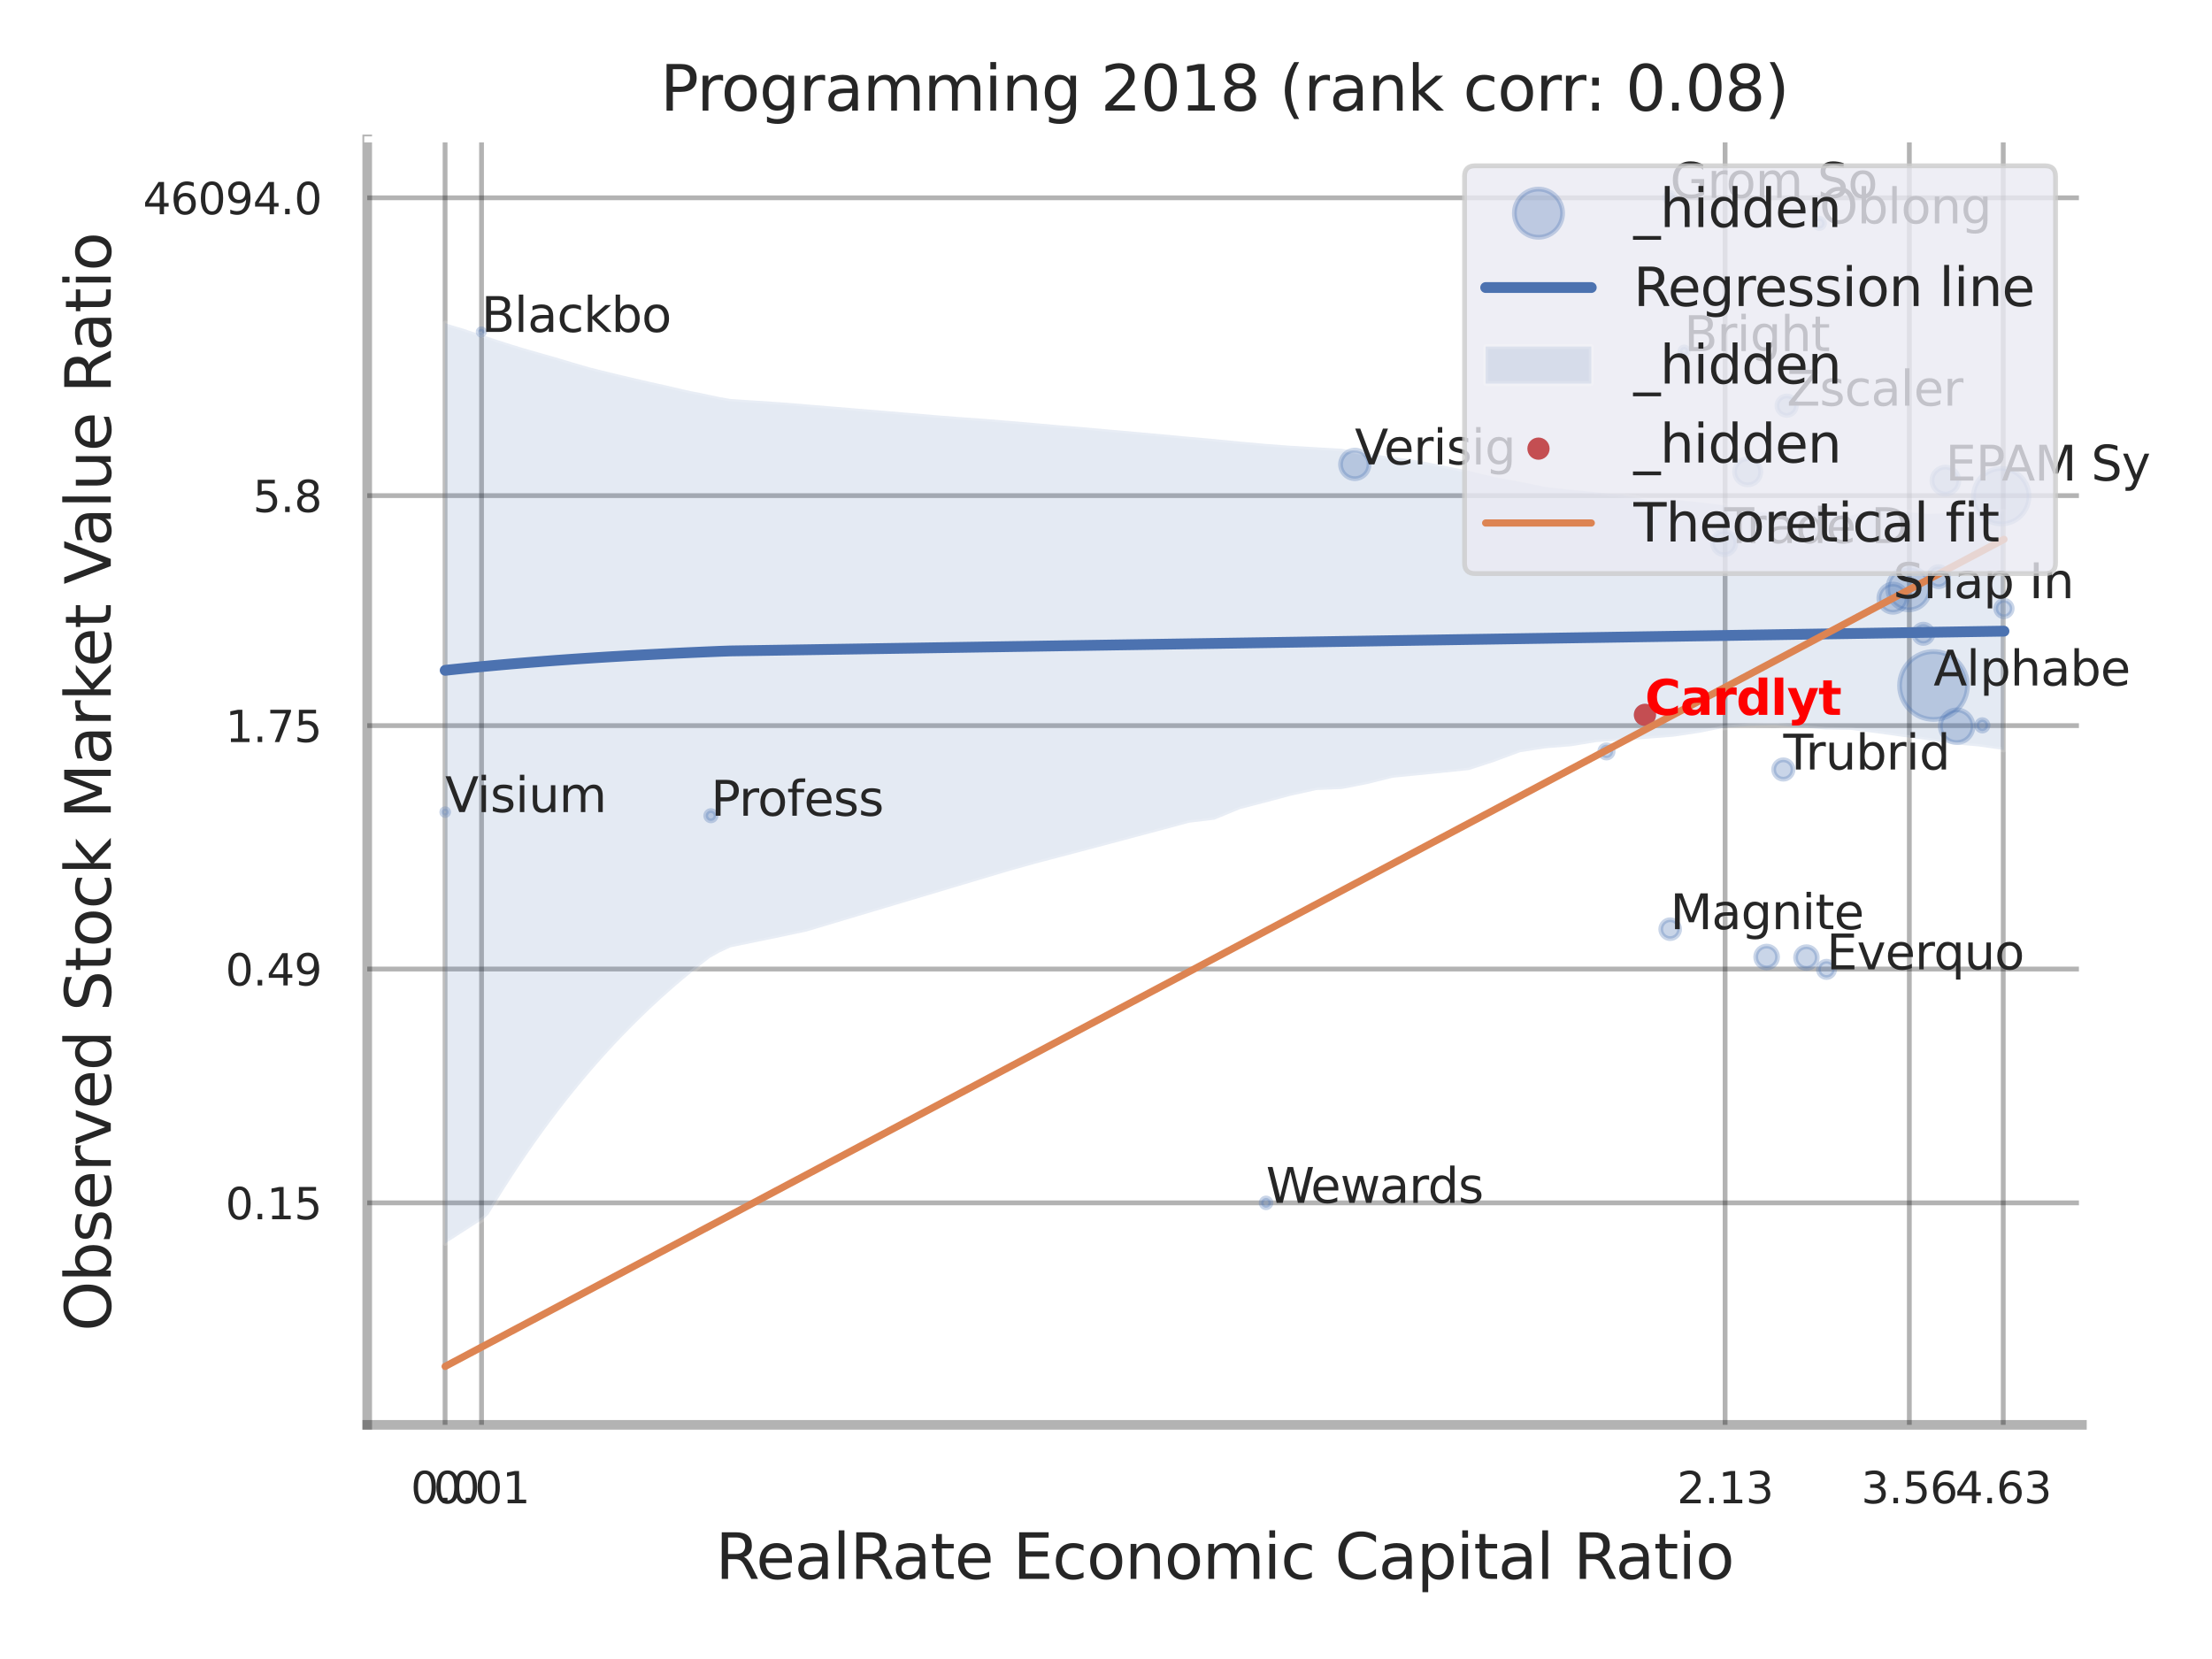 <?xml version="1.0" encoding="utf-8" standalone="no"?>
<!DOCTYPE svg PUBLIC "-//W3C//DTD SVG 1.1//EN"
  "http://www.w3.org/Graphics/SVG/1.1/DTD/svg11.dtd">
<svg xmlns:xlink="http://www.w3.org/1999/xlink" width="460.8pt" height="345.6pt" viewBox="0 0 460.8 345.6" xmlns="http://www.w3.org/2000/svg" version="1.1">
 <defs>
  <style type="text/css">*{stroke-linejoin: round; stroke-linecap: butt}</style>
 </defs>
 <g id="figure_1">
  <g id="patch_1">
   <path d="M 0 345.6 
L 460.8 345.6 
L 460.8 0 
L 0 0 
z
" style="fill: #ffffff"/>
  </g>
  <g id="axes_1">
   <g id="patch_2">
    <path d="M 76.5 296.82 
L 433.701 296.82 
L 433.701 29.04 
L 76.5 29.04 
z
" style="fill: #ffffff"/>
   </g>
   <g id="matplotlib.axis_1">
    <g id="xtick_1">
     <g id="line2d_1">
      <path d="M 92.718 296.82 
L 92.718 29.04 
" clip-path="url(#p7469072ada)" style="fill: none; stroke: #000000; stroke-opacity: 0.3; stroke-linecap: round"/>
     </g>
     <g id="text_1">
      <!-- 0.0 -->
      <g style="fill: #262626" transform="translate(85.561 313.159) scale(0.09 -0.09)">
       <defs>
        <path id="DejaVuSans-30" d="M 2034 4250 
Q 1547 4250 1301 3770 
Q 1056 3291 1056 2328 
Q 1056 1369 1301 889 
Q 1547 409 2034 409 
Q 2525 409 2770 889 
Q 3016 1369 3016 2328 
Q 3016 3291 2770 3770 
Q 2525 4250 2034 4250 
z
M 2034 4750 
Q 2819 4750 3233 4129 
Q 3647 3509 3647 2328 
Q 3647 1150 3233 529 
Q 2819 -91 2034 -91 
Q 1250 -91 836 529 
Q 422 1150 422 2328 
Q 422 3509 836 4129 
Q 1250 4750 2034 4750 
z
" transform="scale(0.016)"/>
        <path id="DejaVuSans-2e" d="M 684 794 
L 1344 794 
L 1344 0 
L 684 0 
L 684 794 
z
" transform="scale(0.016)"/>
       </defs>
       <use xlink:href="#DejaVuSans-30"/>
       <use xlink:href="#DejaVuSans-2e" transform="translate(63.623 0)"/>
       <use xlink:href="#DejaVuSans-30" transform="translate(95.41 0)"/>
      </g>
     </g>
    </g>
    <g id="xtick_2">
     <g id="line2d_2">
      <path d="M 100.311 296.82 
L 100.311 29.04 
" clip-path="url(#p7469072ada)" style="fill: none; stroke: #000000; stroke-opacity: 0.3; stroke-linecap: round"/>
     </g>
     <g id="text_2">
      <!-- 0.01 -->
      <g style="fill: #262626" transform="translate(90.291 313.159) scale(0.09 -0.09)">
       <defs>
        <path id="DejaVuSans-31" d="M 794 531 
L 1825 531 
L 1825 4091 
L 703 3866 
L 703 4441 
L 1819 4666 
L 2450 4666 
L 2450 531 
L 3481 531 
L 3481 0 
L 794 0 
L 794 531 
z
" transform="scale(0.016)"/>
       </defs>
       <use xlink:href="#DejaVuSans-30"/>
       <use xlink:href="#DejaVuSans-2e" transform="translate(63.623 0)"/>
       <use xlink:href="#DejaVuSans-30" transform="translate(95.41 0)"/>
       <use xlink:href="#DejaVuSans-31" transform="translate(159.033 0)"/>
      </g>
     </g>
    </g>
    <g id="xtick_3">
     <g id="line2d_3">
      <path d="M 359.371 296.82 
L 359.371 29.04 
" clip-path="url(#p7469072ada)" style="fill: none; stroke: #000000; stroke-opacity: 0.3; stroke-linecap: round"/>
     </g>
     <g id="text_3">
      <!-- 2.13 -->
      <g style="fill: #262626" transform="translate(349.352 313.159) scale(0.09 -0.09)">
       <defs>
        <path id="DejaVuSans-32" d="M 1228 531 
L 3431 531 
L 3431 0 
L 469 0 
L 469 531 
Q 828 903 1448 1529 
Q 2069 2156 2228 2338 
Q 2531 2678 2651 2914 
Q 2772 3150 2772 3378 
Q 2772 3750 2511 3984 
Q 2250 4219 1831 4219 
Q 1534 4219 1204 4116 
Q 875 4013 500 3803 
L 500 4441 
Q 881 4594 1212 4672 
Q 1544 4750 1819 4750 
Q 2544 4750 2975 4387 
Q 3406 4025 3406 3419 
Q 3406 3131 3298 2873 
Q 3191 2616 2906 2266 
Q 2828 2175 2409 1742 
Q 1991 1309 1228 531 
z
" transform="scale(0.016)"/>
        <path id="DejaVuSans-33" d="M 2597 2516 
Q 3050 2419 3304 2112 
Q 3559 1806 3559 1356 
Q 3559 666 3084 287 
Q 2609 -91 1734 -91 
Q 1441 -91 1130 -33 
Q 819 25 488 141 
L 488 750 
Q 750 597 1062 519 
Q 1375 441 1716 441 
Q 2309 441 2620 675 
Q 2931 909 2931 1356 
Q 2931 1769 2642 2001 
Q 2353 2234 1838 2234 
L 1294 2234 
L 1294 2753 
L 1863 2753 
Q 2328 2753 2575 2939 
Q 2822 3125 2822 3475 
Q 2822 3834 2567 4026 
Q 2313 4219 1838 4219 
Q 1578 4219 1281 4162 
Q 984 4106 628 3988 
L 628 4550 
Q 988 4650 1302 4700 
Q 1616 4750 1894 4750 
Q 2613 4750 3031 4423 
Q 3450 4097 3450 3541 
Q 3450 3153 3228 2886 
Q 3006 2619 2597 2516 
z
" transform="scale(0.016)"/>
       </defs>
       <use xlink:href="#DejaVuSans-32"/>
       <use xlink:href="#DejaVuSans-2e" transform="translate(63.623 0)"/>
       <use xlink:href="#DejaVuSans-31" transform="translate(95.41 0)"/>
       <use xlink:href="#DejaVuSans-33" transform="translate(159.033 0)"/>
      </g>
     </g>
    </g>
    <g id="xtick_4">
     <g id="line2d_4">
      <path d="M 397.748 296.82 
L 397.748 29.04 
" clip-path="url(#p7469072ada)" style="fill: none; stroke: #000000; stroke-opacity: 0.3; stroke-linecap: round"/>
     </g>
     <g id="text_4">
      <!-- 3.56 -->
      <g style="fill: #262626" transform="translate(387.728 313.159) scale(0.09 -0.09)">
       <defs>
        <path id="DejaVuSans-35" d="M 691 4666 
L 3169 4666 
L 3169 4134 
L 1269 4134 
L 1269 2991 
Q 1406 3038 1543 3061 
Q 1681 3084 1819 3084 
Q 2600 3084 3056 2656 
Q 3513 2228 3513 1497 
Q 3513 744 3044 326 
Q 2575 -91 1722 -91 
Q 1428 -91 1123 -41 
Q 819 9 494 109 
L 494 744 
Q 775 591 1075 516 
Q 1375 441 1709 441 
Q 2250 441 2565 725 
Q 2881 1009 2881 1497 
Q 2881 1984 2565 2268 
Q 2250 2553 1709 2553 
Q 1456 2553 1204 2497 
Q 953 2441 691 2322 
L 691 4666 
z
" transform="scale(0.016)"/>
        <path id="DejaVuSans-36" d="M 2113 2584 
Q 1688 2584 1439 2293 
Q 1191 2003 1191 1497 
Q 1191 994 1439 701 
Q 1688 409 2113 409 
Q 2538 409 2786 701 
Q 3034 994 3034 1497 
Q 3034 2003 2786 2293 
Q 2538 2584 2113 2584 
z
M 3366 4563 
L 3366 3988 
Q 3128 4100 2886 4159 
Q 2644 4219 2406 4219 
Q 1781 4219 1451 3797 
Q 1122 3375 1075 2522 
Q 1259 2794 1537 2939 
Q 1816 3084 2150 3084 
Q 2853 3084 3261 2657 
Q 3669 2231 3669 1497 
Q 3669 778 3244 343 
Q 2819 -91 2113 -91 
Q 1303 -91 875 529 
Q 447 1150 447 2328 
Q 447 3434 972 4092 
Q 1497 4750 2381 4750 
Q 2619 4750 2861 4703 
Q 3103 4656 3366 4563 
z
" transform="scale(0.016)"/>
       </defs>
       <use xlink:href="#DejaVuSans-33"/>
       <use xlink:href="#DejaVuSans-2e" transform="translate(63.623 0)"/>
       <use xlink:href="#DejaVuSans-35" transform="translate(95.41 0)"/>
       <use xlink:href="#DejaVuSans-36" transform="translate(159.033 0)"/>
      </g>
     </g>
    </g>
    <g id="xtick_5">
     <g id="line2d_5">
      <path d="M 417.312 296.82 
L 417.312 29.04 
" clip-path="url(#p7469072ada)" style="fill: none; stroke: #000000; stroke-opacity: 0.3; stroke-linecap: round"/>
     </g>
     <g id="text_5">
      <!-- 4.63 -->
      <g style="fill: #262626" transform="translate(407.293 313.159) scale(0.09 -0.09)">
       <defs>
        <path id="DejaVuSans-34" d="M 2419 4116 
L 825 1625 
L 2419 1625 
L 2419 4116 
z
M 2253 4666 
L 3047 4666 
L 3047 1625 
L 3713 1625 
L 3713 1100 
L 3047 1100 
L 3047 0 
L 2419 0 
L 2419 1100 
L 313 1100 
L 313 1709 
L 2253 4666 
z
" transform="scale(0.016)"/>
       </defs>
       <use xlink:href="#DejaVuSans-34"/>
       <use xlink:href="#DejaVuSans-2e" transform="translate(63.623 0)"/>
       <use xlink:href="#DejaVuSans-36" transform="translate(95.41 0)"/>
       <use xlink:href="#DejaVuSans-33" transform="translate(159.033 0)"/>
      </g>
     </g>
    </g>
    <g id="xtick_6"/>
    <g id="xtick_7"/>
    <g id="text_6">
     <!-- RealRate Economic Capital Ratio -->
     <g style="fill: #262626" transform="translate(149.047 328.908) scale(0.13 -0.13)">
      <defs>
       <path id="DejaVuSans-52" d="M 2841 2188 
Q 3044 2119 3236 1894 
Q 3428 1669 3622 1275 
L 4263 0 
L 3584 0 
L 2988 1197 
Q 2756 1666 2539 1819 
Q 2322 1972 1947 1972 
L 1259 1972 
L 1259 0 
L 628 0 
L 628 4666 
L 2053 4666 
Q 2853 4666 3247 4331 
Q 3641 3997 3641 3322 
Q 3641 2881 3436 2590 
Q 3231 2300 2841 2188 
z
M 1259 4147 
L 1259 2491 
L 2053 2491 
Q 2509 2491 2742 2702 
Q 2975 2913 2975 3322 
Q 2975 3731 2742 3939 
Q 2509 4147 2053 4147 
L 1259 4147 
z
" transform="scale(0.016)"/>
       <path id="DejaVuSans-65" d="M 3597 1894 
L 3597 1613 
L 953 1613 
Q 991 1019 1311 708 
Q 1631 397 2203 397 
Q 2534 397 2845 478 
Q 3156 559 3463 722 
L 3463 178 
Q 3153 47 2828 -22 
Q 2503 -91 2169 -91 
Q 1331 -91 842 396 
Q 353 884 353 1716 
Q 353 2575 817 3079 
Q 1281 3584 2069 3584 
Q 2775 3584 3186 3129 
Q 3597 2675 3597 1894 
z
M 3022 2063 
Q 3016 2534 2758 2815 
Q 2500 3097 2075 3097 
Q 1594 3097 1305 2825 
Q 1016 2553 972 2059 
L 3022 2063 
z
" transform="scale(0.016)"/>
       <path id="DejaVuSans-61" d="M 2194 1759 
Q 1497 1759 1228 1600 
Q 959 1441 959 1056 
Q 959 750 1161 570 
Q 1363 391 1709 391 
Q 2188 391 2477 730 
Q 2766 1069 2766 1631 
L 2766 1759 
L 2194 1759 
z
M 3341 1997 
L 3341 0 
L 2766 0 
L 2766 531 
Q 2569 213 2275 61 
Q 1981 -91 1556 -91 
Q 1019 -91 701 211 
Q 384 513 384 1019 
Q 384 1609 779 1909 
Q 1175 2209 1959 2209 
L 2766 2209 
L 2766 2266 
Q 2766 2663 2505 2880 
Q 2244 3097 1772 3097 
Q 1472 3097 1187 3025 
Q 903 2953 641 2809 
L 641 3341 
Q 956 3463 1253 3523 
Q 1550 3584 1831 3584 
Q 2591 3584 2966 3190 
Q 3341 2797 3341 1997 
z
" transform="scale(0.016)"/>
       <path id="DejaVuSans-6c" d="M 603 4863 
L 1178 4863 
L 1178 0 
L 603 0 
L 603 4863 
z
" transform="scale(0.016)"/>
       <path id="DejaVuSans-74" d="M 1172 4494 
L 1172 3500 
L 2356 3500 
L 2356 3053 
L 1172 3053 
L 1172 1153 
Q 1172 725 1289 603 
Q 1406 481 1766 481 
L 2356 481 
L 2356 0 
L 1766 0 
Q 1100 0 847 248 
Q 594 497 594 1153 
L 594 3053 
L 172 3053 
L 172 3500 
L 594 3500 
L 594 4494 
L 1172 4494 
z
" transform="scale(0.016)"/>
       <path id="DejaVuSans-20" transform="scale(0.016)"/>
       <path id="DejaVuSans-45" d="M 628 4666 
L 3578 4666 
L 3578 4134 
L 1259 4134 
L 1259 2753 
L 3481 2753 
L 3481 2222 
L 1259 2222 
L 1259 531 
L 3634 531 
L 3634 0 
L 628 0 
L 628 4666 
z
" transform="scale(0.016)"/>
       <path id="DejaVuSans-63" d="M 3122 3366 
L 3122 2828 
Q 2878 2963 2633 3030 
Q 2388 3097 2138 3097 
Q 1578 3097 1268 2742 
Q 959 2388 959 1747 
Q 959 1106 1268 751 
Q 1578 397 2138 397 
Q 2388 397 2633 464 
Q 2878 531 3122 666 
L 3122 134 
Q 2881 22 2623 -34 
Q 2366 -91 2075 -91 
Q 1284 -91 818 406 
Q 353 903 353 1747 
Q 353 2603 823 3093 
Q 1294 3584 2113 3584 
Q 2378 3584 2631 3529 
Q 2884 3475 3122 3366 
z
" transform="scale(0.016)"/>
       <path id="DejaVuSans-6f" d="M 1959 3097 
Q 1497 3097 1228 2736 
Q 959 2375 959 1747 
Q 959 1119 1226 758 
Q 1494 397 1959 397 
Q 2419 397 2687 759 
Q 2956 1122 2956 1747 
Q 2956 2369 2687 2733 
Q 2419 3097 1959 3097 
z
M 1959 3584 
Q 2709 3584 3137 3096 
Q 3566 2609 3566 1747 
Q 3566 888 3137 398 
Q 2709 -91 1959 -91 
Q 1206 -91 779 398 
Q 353 888 353 1747 
Q 353 2609 779 3096 
Q 1206 3584 1959 3584 
z
" transform="scale(0.016)"/>
       <path id="DejaVuSans-6e" d="M 3513 2113 
L 3513 0 
L 2938 0 
L 2938 2094 
Q 2938 2591 2744 2837 
Q 2550 3084 2163 3084 
Q 1697 3084 1428 2787 
Q 1159 2491 1159 1978 
L 1159 0 
L 581 0 
L 581 3500 
L 1159 3500 
L 1159 2956 
Q 1366 3272 1645 3428 
Q 1925 3584 2291 3584 
Q 2894 3584 3203 3211 
Q 3513 2838 3513 2113 
z
" transform="scale(0.016)"/>
       <path id="DejaVuSans-6d" d="M 3328 2828 
Q 3544 3216 3844 3400 
Q 4144 3584 4550 3584 
Q 5097 3584 5394 3201 
Q 5691 2819 5691 2113 
L 5691 0 
L 5113 0 
L 5113 2094 
Q 5113 2597 4934 2840 
Q 4756 3084 4391 3084 
Q 3944 3084 3684 2787 
Q 3425 2491 3425 1978 
L 3425 0 
L 2847 0 
L 2847 2094 
Q 2847 2600 2669 2842 
Q 2491 3084 2119 3084 
Q 1678 3084 1418 2786 
Q 1159 2488 1159 1978 
L 1159 0 
L 581 0 
L 581 3500 
L 1159 3500 
L 1159 2956 
Q 1356 3278 1631 3431 
Q 1906 3584 2284 3584 
Q 2666 3584 2933 3390 
Q 3200 3197 3328 2828 
z
" transform="scale(0.016)"/>
       <path id="DejaVuSans-69" d="M 603 3500 
L 1178 3500 
L 1178 0 
L 603 0 
L 603 3500 
z
M 603 4863 
L 1178 4863 
L 1178 4134 
L 603 4134 
L 603 4863 
z
" transform="scale(0.016)"/>
       <path id="DejaVuSans-43" d="M 4122 4306 
L 4122 3641 
Q 3803 3938 3442 4084 
Q 3081 4231 2675 4231 
Q 1875 4231 1450 3742 
Q 1025 3253 1025 2328 
Q 1025 1406 1450 917 
Q 1875 428 2675 428 
Q 3081 428 3442 575 
Q 3803 722 4122 1019 
L 4122 359 
Q 3791 134 3420 21 
Q 3050 -91 2638 -91 
Q 1578 -91 968 557 
Q 359 1206 359 2328 
Q 359 3453 968 4101 
Q 1578 4750 2638 4750 
Q 3056 4750 3426 4639 
Q 3797 4528 4122 4306 
z
" transform="scale(0.016)"/>
       <path id="DejaVuSans-70" d="M 1159 525 
L 1159 -1331 
L 581 -1331 
L 581 3500 
L 1159 3500 
L 1159 2969 
Q 1341 3281 1617 3432 
Q 1894 3584 2278 3584 
Q 2916 3584 3314 3078 
Q 3713 2572 3713 1747 
Q 3713 922 3314 415 
Q 2916 -91 2278 -91 
Q 1894 -91 1617 61 
Q 1341 213 1159 525 
z
M 3116 1747 
Q 3116 2381 2855 2742 
Q 2594 3103 2138 3103 
Q 1681 3103 1420 2742 
Q 1159 2381 1159 1747 
Q 1159 1113 1420 752 
Q 1681 391 2138 391 
Q 2594 391 2855 752 
Q 3116 1113 3116 1747 
z
" transform="scale(0.016)"/>
      </defs>
      <use xlink:href="#DejaVuSans-52"/>
      <use xlink:href="#DejaVuSans-65" transform="translate(64.982 0)"/>
      <use xlink:href="#DejaVuSans-61" transform="translate(126.506 0)"/>
      <use xlink:href="#DejaVuSans-6c" transform="translate(187.785 0)"/>
      <use xlink:href="#DejaVuSans-52" transform="translate(215.568 0)"/>
      <use xlink:href="#DejaVuSans-61" transform="translate(282.801 0)"/>
      <use xlink:href="#DejaVuSans-74" transform="translate(344.08 0)"/>
      <use xlink:href="#DejaVuSans-65" transform="translate(383.289 0)"/>
      <use xlink:href="#DejaVuSans-20" transform="translate(444.812 0)"/>
      <use xlink:href="#DejaVuSans-45" transform="translate(476.6 0)"/>
      <use xlink:href="#DejaVuSans-63" transform="translate(539.783 0)"/>
      <use xlink:href="#DejaVuSans-6f" transform="translate(594.764 0)"/>
      <use xlink:href="#DejaVuSans-6e" transform="translate(655.945 0)"/>
      <use xlink:href="#DejaVuSans-6f" transform="translate(719.324 0)"/>
      <use xlink:href="#DejaVuSans-6d" transform="translate(780.506 0)"/>
      <use xlink:href="#DejaVuSans-69" transform="translate(877.918 0)"/>
      <use xlink:href="#DejaVuSans-63" transform="translate(905.701 0)"/>
      <use xlink:href="#DejaVuSans-20" transform="translate(960.682 0)"/>
      <use xlink:href="#DejaVuSans-43" transform="translate(992.469 0)"/>
      <use xlink:href="#DejaVuSans-61" transform="translate(1062.293 0)"/>
      <use xlink:href="#DejaVuSans-70" transform="translate(1123.572 0)"/>
      <use xlink:href="#DejaVuSans-69" transform="translate(1187.049 0)"/>
      <use xlink:href="#DejaVuSans-74" transform="translate(1214.832 0)"/>
      <use xlink:href="#DejaVuSans-61" transform="translate(1254.041 0)"/>
      <use xlink:href="#DejaVuSans-6c" transform="translate(1315.32 0)"/>
      <use xlink:href="#DejaVuSans-20" transform="translate(1343.104 0)"/>
      <use xlink:href="#DejaVuSans-52" transform="translate(1374.891 0)"/>
      <use xlink:href="#DejaVuSans-61" transform="translate(1442.123 0)"/>
      <use xlink:href="#DejaVuSans-74" transform="translate(1503.402 0)"/>
      <use xlink:href="#DejaVuSans-69" transform="translate(1542.611 0)"/>
      <use xlink:href="#DejaVuSans-6f" transform="translate(1570.395 0)"/>
     </g>
    </g>
   </g>
   <g id="matplotlib.axis_2">
    <g id="ytick_1">
     <g id="line2d_6">
      <path d="M 76.5 250.575 
L 433.701 250.575 
" clip-path="url(#p7469072ada)" style="fill: none; stroke: #000000; stroke-opacity: 0.3; stroke-linecap: round"/>
     </g>
     <g id="text_7">
      <!-- 0.15 -->
      <g style="fill: #262626" transform="translate(46.961 253.995) scale(0.09 -0.09)">
       <use xlink:href="#DejaVuSans-30"/>
       <use xlink:href="#DejaVuSans-2e" transform="translate(63.623 0)"/>
       <use xlink:href="#DejaVuSans-31" transform="translate(95.41 0)"/>
       <use xlink:href="#DejaVuSans-35" transform="translate(159.033 0)"/>
      </g>
     </g>
    </g>
    <g id="ytick_2">
     <g id="line2d_7">
      <path d="M 76.5 201.866 
L 433.701 201.866 
" clip-path="url(#p7469072ada)" style="fill: none; stroke: #000000; stroke-opacity: 0.3; stroke-linecap: round"/>
     </g>
     <g id="text_8">
      <!-- 0.49 -->
      <g style="fill: #262626" transform="translate(46.961 205.285) scale(0.09 -0.09)">
       <defs>
        <path id="DejaVuSans-39" d="M 703 97 
L 703 672 
Q 941 559 1184 500 
Q 1428 441 1663 441 
Q 2288 441 2617 861 
Q 2947 1281 2994 2138 
Q 2813 1869 2534 1725 
Q 2256 1581 1919 1581 
Q 1219 1581 811 2004 
Q 403 2428 403 3163 
Q 403 3881 828 4315 
Q 1253 4750 1959 4750 
Q 2769 4750 3195 4129 
Q 3622 3509 3622 2328 
Q 3622 1225 3098 567 
Q 2575 -91 1691 -91 
Q 1453 -91 1209 -44 
Q 966 3 703 97 
z
M 1959 2075 
Q 2384 2075 2632 2365 
Q 2881 2656 2881 3163 
Q 2881 3666 2632 3958 
Q 2384 4250 1959 4250 
Q 1534 4250 1286 3958 
Q 1038 3666 1038 3163 
Q 1038 2656 1286 2365 
Q 1534 2075 1959 2075 
z
" transform="scale(0.016)"/>
       </defs>
       <use xlink:href="#DejaVuSans-30"/>
       <use xlink:href="#DejaVuSans-2e" transform="translate(63.623 0)"/>
       <use xlink:href="#DejaVuSans-34" transform="translate(95.41 0)"/>
       <use xlink:href="#DejaVuSans-39" transform="translate(159.033 0)"/>
      </g>
     </g>
    </g>
    <g id="ytick_3">
     <g id="line2d_8">
      <path d="M 76.5 151.161 
L 433.701 151.161 
" clip-path="url(#p7469072ada)" style="fill: none; stroke: #000000; stroke-opacity: 0.3; stroke-linecap: round"/>
     </g>
     <g id="text_9">
      <!-- 1.75 -->
      <g style="fill: #262626" transform="translate(46.961 154.58) scale(0.09 -0.09)">
       <defs>
        <path id="DejaVuSans-37" d="M 525 4666 
L 3525 4666 
L 3525 4397 
L 1831 0 
L 1172 0 
L 2766 4134 
L 525 4134 
L 525 4666 
z
" transform="scale(0.016)"/>
       </defs>
       <use xlink:href="#DejaVuSans-31"/>
       <use xlink:href="#DejaVuSans-2e" transform="translate(63.623 0)"/>
       <use xlink:href="#DejaVuSans-37" transform="translate(95.41 0)"/>
       <use xlink:href="#DejaVuSans-35" transform="translate(159.033 0)"/>
      </g>
     </g>
    </g>
    <g id="ytick_4">
     <g id="line2d_9">
      <path d="M 76.5 103.25 
L 433.701 103.25 
" clip-path="url(#p7469072ada)" style="fill: none; stroke: #000000; stroke-opacity: 0.3; stroke-linecap: round"/>
     </g>
     <g id="text_10">
      <!-- 5.8 -->
      <g style="fill: #262626" transform="translate(52.687 106.669) scale(0.09 -0.09)">
       <defs>
        <path id="DejaVuSans-38" d="M 2034 2216 
Q 1584 2216 1326 1975 
Q 1069 1734 1069 1313 
Q 1069 891 1326 650 
Q 1584 409 2034 409 
Q 2484 409 2743 651 
Q 3003 894 3003 1313 
Q 3003 1734 2745 1975 
Q 2488 2216 2034 2216 
z
M 1403 2484 
Q 997 2584 770 2862 
Q 544 3141 544 3541 
Q 544 4100 942 4425 
Q 1341 4750 2034 4750 
Q 2731 4750 3128 4425 
Q 3525 4100 3525 3541 
Q 3525 3141 3298 2862 
Q 3072 2584 2669 2484 
Q 3125 2378 3379 2068 
Q 3634 1759 3634 1313 
Q 3634 634 3220 271 
Q 2806 -91 2034 -91 
Q 1263 -91 848 271 
Q 434 634 434 1313 
Q 434 1759 690 2068 
Q 947 2378 1403 2484 
z
M 1172 3481 
Q 1172 3119 1398 2916 
Q 1625 2713 2034 2713 
Q 2441 2713 2670 2916 
Q 2900 3119 2900 3481 
Q 2900 3844 2670 4047 
Q 2441 4250 2034 4250 
Q 1625 4250 1398 4047 
Q 1172 3844 1172 3481 
z
" transform="scale(0.016)"/>
       </defs>
       <use xlink:href="#DejaVuSans-35"/>
       <use xlink:href="#DejaVuSans-2e" transform="translate(63.623 0)"/>
       <use xlink:href="#DejaVuSans-38" transform="translate(95.41 0)"/>
      </g>
     </g>
    </g>
    <g id="ytick_5">
     <g id="line2d_10">
      <path d="M 76.5 41.207 
L 433.701 41.207 
" clip-path="url(#p7469072ada)" style="fill: none; stroke: #000000; stroke-opacity: 0.3; stroke-linecap: round"/>
     </g>
     <g id="text_11">
      <!-- 46094.0 -->
      <g style="fill: #262626" transform="translate(29.782 44.627) scale(0.09 -0.09)">
       <use xlink:href="#DejaVuSans-34"/>
       <use xlink:href="#DejaVuSans-36" transform="translate(63.623 0)"/>
       <use xlink:href="#DejaVuSans-30" transform="translate(127.246 0)"/>
       <use xlink:href="#DejaVuSans-39" transform="translate(190.869 0)"/>
       <use xlink:href="#DejaVuSans-34" transform="translate(254.492 0)"/>
       <use xlink:href="#DejaVuSans-2e" transform="translate(318.115 0)"/>
       <use xlink:href="#DejaVuSans-30" transform="translate(349.902 0)"/>
      </g>
     </g>
    </g>
    <g id="ytick_6"/>
    <g id="ytick_7"/>
    <g id="ytick_8"/>
    <g id="ytick_9"/>
    <g id="text_12">
     <!-- Observed Stock Market Value Ratio -->
     <g style="fill: #262626" transform="translate(23.079 277.332) rotate(-90) scale(0.13 -0.13)">
      <defs>
       <path id="DejaVuSans-4f" d="M 2522 4238 
Q 1834 4238 1429 3725 
Q 1025 3213 1025 2328 
Q 1025 1447 1429 934 
Q 1834 422 2522 422 
Q 3209 422 3611 934 
Q 4013 1447 4013 2328 
Q 4013 3213 3611 3725 
Q 3209 4238 2522 4238 
z
M 2522 4750 
Q 3503 4750 4090 4092 
Q 4678 3434 4678 2328 
Q 4678 1225 4090 567 
Q 3503 -91 2522 -91 
Q 1538 -91 948 565 
Q 359 1222 359 2328 
Q 359 3434 948 4092 
Q 1538 4750 2522 4750 
z
" transform="scale(0.016)"/>
       <path id="DejaVuSans-62" d="M 3116 1747 
Q 3116 2381 2855 2742 
Q 2594 3103 2138 3103 
Q 1681 3103 1420 2742 
Q 1159 2381 1159 1747 
Q 1159 1113 1420 752 
Q 1681 391 2138 391 
Q 2594 391 2855 752 
Q 3116 1113 3116 1747 
z
M 1159 2969 
Q 1341 3281 1617 3432 
Q 1894 3584 2278 3584 
Q 2916 3584 3314 3078 
Q 3713 2572 3713 1747 
Q 3713 922 3314 415 
Q 2916 -91 2278 -91 
Q 1894 -91 1617 61 
Q 1341 213 1159 525 
L 1159 0 
L 581 0 
L 581 4863 
L 1159 4863 
L 1159 2969 
z
" transform="scale(0.016)"/>
       <path id="DejaVuSans-73" d="M 2834 3397 
L 2834 2853 
Q 2591 2978 2328 3040 
Q 2066 3103 1784 3103 
Q 1356 3103 1142 2972 
Q 928 2841 928 2578 
Q 928 2378 1081 2264 
Q 1234 2150 1697 2047 
L 1894 2003 
Q 2506 1872 2764 1633 
Q 3022 1394 3022 966 
Q 3022 478 2636 193 
Q 2250 -91 1575 -91 
Q 1294 -91 989 -36 
Q 684 19 347 128 
L 347 722 
Q 666 556 975 473 
Q 1284 391 1588 391 
Q 1994 391 2212 530 
Q 2431 669 2431 922 
Q 2431 1156 2273 1281 
Q 2116 1406 1581 1522 
L 1381 1569 
Q 847 1681 609 1914 
Q 372 2147 372 2553 
Q 372 3047 722 3315 
Q 1072 3584 1716 3584 
Q 2034 3584 2315 3537 
Q 2597 3491 2834 3397 
z
" transform="scale(0.016)"/>
       <path id="DejaVuSans-72" d="M 2631 2963 
Q 2534 3019 2420 3045 
Q 2306 3072 2169 3072 
Q 1681 3072 1420 2755 
Q 1159 2438 1159 1844 
L 1159 0 
L 581 0 
L 581 3500 
L 1159 3500 
L 1159 2956 
Q 1341 3275 1631 3429 
Q 1922 3584 2338 3584 
Q 2397 3584 2469 3576 
Q 2541 3569 2628 3553 
L 2631 2963 
z
" transform="scale(0.016)"/>
       <path id="DejaVuSans-76" d="M 191 3500 
L 800 3500 
L 1894 563 
L 2988 3500 
L 3597 3500 
L 2284 0 
L 1503 0 
L 191 3500 
z
" transform="scale(0.016)"/>
       <path id="DejaVuSans-64" d="M 2906 2969 
L 2906 4863 
L 3481 4863 
L 3481 0 
L 2906 0 
L 2906 525 
Q 2725 213 2448 61 
Q 2172 -91 1784 -91 
Q 1150 -91 751 415 
Q 353 922 353 1747 
Q 353 2572 751 3078 
Q 1150 3584 1784 3584 
Q 2172 3584 2448 3432 
Q 2725 3281 2906 2969 
z
M 947 1747 
Q 947 1113 1208 752 
Q 1469 391 1925 391 
Q 2381 391 2643 752 
Q 2906 1113 2906 1747 
Q 2906 2381 2643 2742 
Q 2381 3103 1925 3103 
Q 1469 3103 1208 2742 
Q 947 2381 947 1747 
z
" transform="scale(0.016)"/>
       <path id="DejaVuSans-53" d="M 3425 4513 
L 3425 3897 
Q 3066 4069 2747 4153 
Q 2428 4238 2131 4238 
Q 1616 4238 1336 4038 
Q 1056 3838 1056 3469 
Q 1056 3159 1242 3001 
Q 1428 2844 1947 2747 
L 2328 2669 
Q 3034 2534 3370 2195 
Q 3706 1856 3706 1288 
Q 3706 609 3251 259 
Q 2797 -91 1919 -91 
Q 1588 -91 1214 -16 
Q 841 59 441 206 
L 441 856 
Q 825 641 1194 531 
Q 1563 422 1919 422 
Q 2459 422 2753 634 
Q 3047 847 3047 1241 
Q 3047 1584 2836 1778 
Q 2625 1972 2144 2069 
L 1759 2144 
Q 1053 2284 737 2584 
Q 422 2884 422 3419 
Q 422 4038 858 4394 
Q 1294 4750 2059 4750 
Q 2388 4750 2728 4690 
Q 3069 4631 3425 4513 
z
" transform="scale(0.016)"/>
       <path id="DejaVuSans-6b" d="M 581 4863 
L 1159 4863 
L 1159 1991 
L 2875 3500 
L 3609 3500 
L 1753 1863 
L 3688 0 
L 2938 0 
L 1159 1709 
L 1159 0 
L 581 0 
L 581 4863 
z
" transform="scale(0.016)"/>
       <path id="DejaVuSans-4d" d="M 628 4666 
L 1569 4666 
L 2759 1491 
L 3956 4666 
L 4897 4666 
L 4897 0 
L 4281 0 
L 4281 4097 
L 3078 897 
L 2444 897 
L 1241 4097 
L 1241 0 
L 628 0 
L 628 4666 
z
" transform="scale(0.016)"/>
       <path id="DejaVuSans-56" d="M 1831 0 
L 50 4666 
L 709 4666 
L 2188 738 
L 3669 4666 
L 4325 4666 
L 2547 0 
L 1831 0 
z
" transform="scale(0.016)"/>
       <path id="DejaVuSans-75" d="M 544 1381 
L 544 3500 
L 1119 3500 
L 1119 1403 
Q 1119 906 1312 657 
Q 1506 409 1894 409 
Q 2359 409 2629 706 
Q 2900 1003 2900 1516 
L 2900 3500 
L 3475 3500 
L 3475 0 
L 2900 0 
L 2900 538 
Q 2691 219 2414 64 
Q 2138 -91 1772 -91 
Q 1169 -91 856 284 
Q 544 659 544 1381 
z
M 1991 3584 
L 1991 3584 
z
" transform="scale(0.016)"/>
      </defs>
      <use xlink:href="#DejaVuSans-4f"/>
      <use xlink:href="#DejaVuSans-62" transform="translate(78.711 0)"/>
      <use xlink:href="#DejaVuSans-73" transform="translate(142.188 0)"/>
      <use xlink:href="#DejaVuSans-65" transform="translate(194.287 0)"/>
      <use xlink:href="#DejaVuSans-72" transform="translate(255.811 0)"/>
      <use xlink:href="#DejaVuSans-76" transform="translate(296.924 0)"/>
      <use xlink:href="#DejaVuSans-65" transform="translate(356.104 0)"/>
      <use xlink:href="#DejaVuSans-64" transform="translate(417.627 0)"/>
      <use xlink:href="#DejaVuSans-20" transform="translate(481.104 0)"/>
      <use xlink:href="#DejaVuSans-53" transform="translate(512.891 0)"/>
      <use xlink:href="#DejaVuSans-74" transform="translate(576.367 0)"/>
      <use xlink:href="#DejaVuSans-6f" transform="translate(615.576 0)"/>
      <use xlink:href="#DejaVuSans-63" transform="translate(676.758 0)"/>
      <use xlink:href="#DejaVuSans-6b" transform="translate(731.738 0)"/>
      <use xlink:href="#DejaVuSans-20" transform="translate(789.648 0)"/>
      <use xlink:href="#DejaVuSans-4d" transform="translate(821.436 0)"/>
      <use xlink:href="#DejaVuSans-61" transform="translate(907.715 0)"/>
      <use xlink:href="#DejaVuSans-72" transform="translate(968.994 0)"/>
      <use xlink:href="#DejaVuSans-6b" transform="translate(1010.107 0)"/>
      <use xlink:href="#DejaVuSans-65" transform="translate(1064.393 0)"/>
      <use xlink:href="#DejaVuSans-74" transform="translate(1125.916 0)"/>
      <use xlink:href="#DejaVuSans-20" transform="translate(1165.125 0)"/>
      <use xlink:href="#DejaVuSans-56" transform="translate(1196.912 0)"/>
      <use xlink:href="#DejaVuSans-61" transform="translate(1257.57 0)"/>
      <use xlink:href="#DejaVuSans-6c" transform="translate(1318.85 0)"/>
      <use xlink:href="#DejaVuSans-75" transform="translate(1346.633 0)"/>
      <use xlink:href="#DejaVuSans-65" transform="translate(1410.012 0)"/>
      <use xlink:href="#DejaVuSans-20" transform="translate(1471.535 0)"/>
      <use xlink:href="#DejaVuSans-52" transform="translate(1503.322 0)"/>
      <use xlink:href="#DejaVuSans-61" transform="translate(1570.555 0)"/>
      <use xlink:href="#DejaVuSans-74" transform="translate(1631.834 0)"/>
      <use xlink:href="#DejaVuSans-69" transform="translate(1671.043 0)"/>
      <use xlink:href="#DejaVuSans-6f" transform="translate(1698.826 0)"/>
     </g>
    </g>
   </g>
   <g id="PathCollection_1">
    <path d="M 379.015 47.602 
C 379.296 47.602 379.566 47.49 379.765 47.291 
C 379.964 47.092 380.076 46.822 380.076 46.54 
C 380.076 46.259 379.964 45.989 379.765 45.79 
C 379.566 45.591 379.296 45.479 379.015 45.479 
C 378.733 45.479 378.463 45.591 378.264 45.79 
C 378.065 45.989 377.953 46.259 377.953 46.54 
C 377.953 46.822 378.065 47.092 378.264 47.291 
C 378.463 47.49 378.733 47.602 379.015 47.602 
z
" clip-path="url(#p7469072ada)" style="fill: #4c72b0; fill-opacity: 0.3; stroke: #4c72b0; stroke-opacity: 0.3"/>
    <path d="M 412.953 152.289 
C 413.267 152.289 413.569 152.164 413.791 151.942 
C 414.013 151.72 414.138 151.418 414.138 151.104 
C 414.138 150.79 414.013 150.488 413.791 150.266 
C 413.569 150.044 413.267 149.919 412.953 149.919 
C 412.639 149.919 412.337 150.044 412.115 150.266 
C 411.893 150.488 411.768 150.79 411.768 151.104 
C 411.768 151.418 411.893 151.72 412.115 151.942 
C 412.337 152.164 412.639 152.289 412.953 152.289 
z
" clip-path="url(#p7469072ada)" style="fill: #4c72b0; fill-opacity: 0.3; stroke: #4c72b0; stroke-opacity: 0.3"/>
    <path d="M 364.081 101.019 
C 364.807 101.019 365.503 100.731 366.016 100.218 
C 366.529 99.705 366.818 99.008 366.818 98.283 
C 366.818 97.557 366.529 96.861 366.016 96.347 
C 365.503 95.834 364.807 95.546 364.081 95.546 
C 363.355 95.546 362.659 95.834 362.146 96.347 
C 361.633 96.861 361.344 97.557 361.344 98.283 
C 361.344 99.008 361.633 99.705 362.146 100.218 
C 362.659 100.731 363.355 101.019 364.081 101.019 
z
" clip-path="url(#p7469072ada)" style="fill: #4c72b0; fill-opacity: 0.3; stroke: #4c72b0; stroke-opacity: 0.3"/>
    <path d="M 282.229 99.713 
C 283.016 99.713 283.771 99.401 284.328 98.844 
C 284.885 98.287 285.197 97.532 285.197 96.745 
C 285.197 95.958 284.885 95.203 284.328 94.646 
C 283.771 94.09 283.016 93.777 282.229 93.777 
C 281.442 93.777 280.687 94.09 280.13 94.646 
C 279.574 95.203 279.261 95.958 279.261 96.745 
C 279.261 97.532 279.574 98.287 280.13 98.844 
C 280.687 99.401 281.442 99.713 282.229 99.713 
z
" clip-path="url(#p7469072ada)" style="fill: #4c72b0; fill-opacity: 0.3; stroke: #4c72b0; stroke-opacity: 0.3"/>
    <path d="M 397.645 127.036 
C 398.811 127.036 399.929 126.573 400.754 125.749 
C 401.578 124.925 402.041 123.807 402.041 122.641 
C 402.041 121.475 401.578 120.357 400.754 119.533 
C 399.929 118.709 398.811 118.245 397.645 118.245 
C 396.48 118.245 395.362 118.709 394.537 119.533 
C 393.713 120.357 393.25 121.475 393.25 122.641 
C 393.25 123.807 393.713 124.925 394.537 125.749 
C 395.362 126.573 396.48 127.036 397.645 127.036 
z
" clip-path="url(#p7469072ada)" style="fill: #4c72b0; fill-opacity: 0.3; stroke: #4c72b0; stroke-opacity: 0.3"/>
    <path d="M 92.736 169.889 
C 92.926 169.889 93.109 169.814 93.243 169.679 
C 93.377 169.545 93.453 169.363 93.453 169.173 
C 93.453 168.983 93.377 168.8 93.243 168.666 
C 93.109 168.531 92.926 168.456 92.736 168.456 
C 92.546 168.456 92.364 168.531 92.23 168.666 
C 92.095 168.8 92.02 168.983 92.02 169.173 
C 92.02 169.363 92.095 169.545 92.23 169.679 
C 92.364 169.814 92.546 169.889 92.736 169.889 
z
" clip-path="url(#p7469072ada)" style="fill: #4c72b0; fill-opacity: 0.3; stroke: #4c72b0; stroke-opacity: 0.3"/>
    <path d="M 400.667 134.042 
C 401.2 134.042 401.712 133.83 402.089 133.453 
C 402.466 133.076 402.677 132.565 402.677 132.032 
C 402.677 131.499 402.466 130.987 402.089 130.61 
C 401.712 130.234 401.2 130.022 400.667 130.022 
C 400.134 130.022 399.623 130.234 399.246 130.61 
C 398.869 130.987 398.657 131.499 398.657 132.032 
C 398.657 132.565 398.869 133.076 399.246 133.453 
C 399.623 133.83 400.134 134.042 400.667 134.042 
z
" clip-path="url(#p7469072ada)" style="fill: #4c72b0; fill-opacity: 0.3; stroke: #4c72b0; stroke-opacity: 0.3"/>
    <path d="M 376.31 201.734 
C 376.909 201.734 377.484 201.496 377.908 201.072 
C 378.331 200.649 378.569 200.074 378.569 199.475 
C 378.569 198.876 378.331 198.301 377.908 197.878 
C 377.484 197.454 376.909 197.216 376.31 197.216 
C 375.711 197.216 375.137 197.454 374.713 197.878 
C 374.289 198.301 374.051 198.876 374.051 199.475 
C 374.051 200.074 374.289 200.649 374.713 201.072 
C 375.137 201.496 375.711 201.734 376.31 201.734 
z
" clip-path="url(#p7469072ada)" style="fill: #4c72b0; fill-opacity: 0.3; stroke: #4c72b0; stroke-opacity: 0.3"/>
    <path d="M 371.501 162.321 
C 372.036 162.321 372.549 162.109 372.928 161.73 
C 373.306 161.352 373.519 160.838 373.519 160.303 
C 373.519 159.768 373.306 159.254 372.928 158.876 
C 372.549 158.497 372.036 158.285 371.501 158.285 
C 370.965 158.285 370.452 158.497 370.073 158.876 
C 369.695 159.254 369.482 159.768 369.482 160.303 
C 369.482 160.838 369.695 161.352 370.073 161.73 
C 370.452 162.109 370.965 162.321 371.501 162.321 
z
" clip-path="url(#p7469072ada)" style="fill: #4c72b0; fill-opacity: 0.3; stroke: #4c72b0; stroke-opacity: 0.3"/>
    <path d="M 417.464 128.481 
C 417.919 128.481 418.355 128.3 418.676 127.979 
C 418.998 127.658 419.178 127.222 419.178 126.767 
C 419.178 126.313 418.998 125.877 418.676 125.555 
C 418.355 125.234 417.919 125.053 417.464 125.053 
C 417.01 125.053 416.574 125.234 416.252 125.555 
C 415.931 125.877 415.751 126.313 415.751 126.767 
C 415.751 127.222 415.931 127.658 416.252 127.979 
C 416.574 128.3 417.01 128.481 417.464 128.481 
z
" clip-path="url(#p7469072ada)" style="fill: #4c72b0; fill-opacity: 0.3; stroke: #4c72b0; stroke-opacity: 0.3"/>
    <path d="M 416.894 109.154 
C 418.428 109.154 419.9 108.545 420.985 107.46 
C 422.069 106.375 422.679 104.903 422.679 103.369 
C 422.679 101.835 422.069 100.363 420.985 99.279 
C 419.9 98.194 418.428 97.584 416.894 97.584 
C 415.36 97.584 413.888 98.194 412.803 99.279 
C 411.718 100.363 411.109 101.835 411.109 103.369 
C 411.109 104.903 411.718 106.375 412.803 107.46 
C 413.888 108.545 415.36 109.154 416.894 109.154 
z
" clip-path="url(#p7469072ada)" style="fill: #4c72b0; fill-opacity: 0.3; stroke: #4c72b0; stroke-opacity: 0.3"/>
    <path d="M 403.85 122.219 
C 404.405 122.219 404.937 121.999 405.329 121.607 
C 405.722 121.215 405.942 120.683 405.942 120.128 
C 405.942 119.573 405.722 119.041 405.329 118.649 
C 404.937 118.257 404.405 118.036 403.85 118.036 
C 403.296 118.036 402.764 118.257 402.372 118.649 
C 401.979 119.041 401.759 119.573 401.759 120.128 
C 401.759 120.683 401.979 121.215 402.372 121.607 
C 402.764 121.999 403.296 122.219 403.85 122.219 
z
" clip-path="url(#p7469072ada)" style="fill: #4c72b0; fill-opacity: 0.3; stroke: #4c72b0; stroke-opacity: 0.3"/>
    <path d="M 405.264 102.926 
C 406.01 102.926 406.725 102.63 407.253 102.102 
C 407.78 101.575 408.077 100.859 408.077 100.113 
C 408.077 99.367 407.78 98.652 407.253 98.124 
C 406.725 97.597 406.01 97.3 405.264 97.3 
C 404.518 97.3 403.802 97.597 403.274 98.124 
C 402.747 98.652 402.45 99.367 402.45 100.113 
C 402.45 100.859 402.747 101.575 403.274 102.102 
C 403.802 102.63 404.518 102.926 405.264 102.926 
z
" clip-path="url(#p7469072ada)" style="fill: #4c72b0; fill-opacity: 0.3; stroke: #4c72b0; stroke-opacity: 0.3"/>
    <path d="M 334.658 157.915 
C 335.025 157.915 335.378 157.769 335.638 157.509 
C 335.898 157.249 336.044 156.896 336.044 156.529 
C 336.044 156.161 335.898 155.808 335.638 155.548 
C 335.378 155.288 335.025 155.142 334.658 155.142 
C 334.29 155.142 333.937 155.288 333.677 155.548 
C 333.417 155.808 333.271 156.161 333.271 156.529 
C 333.271 156.896 333.417 157.249 333.677 157.509 
C 333.937 157.769 334.29 157.915 334.658 157.915 
z
" clip-path="url(#p7469072ada)" style="fill: #4c72b0; fill-opacity: 0.3; stroke: #4c72b0; stroke-opacity: 0.3"/>
    <path d="M 368.02 201.636 
C 368.623 201.636 369.202 201.396 369.629 200.969 
C 370.055 200.543 370.295 199.964 370.295 199.36 
C 370.295 198.757 370.055 198.178 369.629 197.751 
C 369.202 197.325 368.623 197.085 368.02 197.085 
C 367.416 197.085 366.837 197.325 366.41 197.751 
C 365.984 198.178 365.744 198.757 365.744 199.36 
C 365.744 199.964 365.984 200.543 366.41 200.969 
C 366.837 201.396 367.416 201.636 368.02 201.636 
z
" clip-path="url(#p7469072ada)" style="fill: #4c72b0; fill-opacity: 0.3; stroke: #4c72b0; stroke-opacity: 0.3"/>
    <path d="M 148.089 171.003 
C 148.373 171.003 148.646 170.89 148.847 170.689 
C 149.048 170.488 149.161 170.215 149.161 169.93 
C 149.161 169.646 149.048 169.373 148.847 169.172 
C 148.646 168.971 148.373 168.858 148.089 168.858 
C 147.804 168.858 147.531 168.971 147.33 169.172 
C 147.129 169.373 147.016 169.646 147.016 169.93 
C 147.016 170.215 147.129 170.488 147.33 170.689 
C 147.531 170.89 147.804 171.003 148.089 171.003 
z
" clip-path="url(#p7469072ada)" style="fill: #4c72b0; fill-opacity: 0.3; stroke: #4c72b0; stroke-opacity: 0.3"/>
    <path d="M 394.341 127.549 
C 395.12 127.549 395.867 127.24 396.418 126.689 
C 396.969 126.138 397.278 125.391 397.278 124.612 
C 397.278 123.832 396.969 123.085 396.418 122.534 
C 395.867 121.983 395.12 121.674 394.341 121.674 
C 393.561 121.674 392.814 121.983 392.263 122.534 
C 391.712 123.085 391.403 123.832 391.403 124.612 
C 391.403 125.391 391.712 126.138 392.263 126.689 
C 392.814 127.24 393.561 127.549 394.341 127.549 
z
" clip-path="url(#p7469072ada)" style="fill: #4c72b0; fill-opacity: 0.3; stroke: #4c72b0; stroke-opacity: 0.3"/>
    <path d="M 100.264 69.815 
C 100.441 69.815 100.611 69.745 100.737 69.62 
C 100.862 69.495 100.932 69.325 100.932 69.148 
C 100.932 68.97 100.862 68.801 100.737 68.675 
C 100.611 68.55 100.441 68.48 100.264 68.48 
C 100.087 68.48 99.917 68.55 99.792 68.675 
C 99.667 68.801 99.597 68.97 99.597 69.148 
C 99.597 69.325 99.667 69.495 99.792 69.62 
C 99.917 69.745 100.087 69.815 100.264 69.815 
z
" clip-path="url(#p7469072ada)" style="fill: #4c72b0; fill-opacity: 0.3; stroke: #4c72b0; stroke-opacity: 0.3"/>
    <path d="M 350.834 74.004 
C 351.065 74.004 351.286 73.912 351.449 73.749 
C 351.612 73.586 351.703 73.365 351.703 73.135 
C 351.703 72.904 351.612 72.683 351.449 72.52 
C 351.286 72.357 351.065 72.266 350.834 72.266 
C 350.604 72.266 350.383 72.357 350.22 72.52 
C 350.057 72.683 349.966 72.904 349.966 73.135 
C 349.966 73.365 350.057 73.586 350.22 73.749 
C 350.383 73.912 350.604 74.004 350.834 74.004 
z
" clip-path="url(#p7469072ada)" style="fill: #4c72b0; fill-opacity: 0.3; stroke: #4c72b0; stroke-opacity: 0.3"/>
    <path d="M 347.929 195.529 
C 348.45 195.529 348.951 195.322 349.319 194.953 
C 349.688 194.584 349.895 194.084 349.895 193.563 
C 349.895 193.041 349.688 192.541 349.319 192.172 
C 348.951 191.804 348.45 191.597 347.929 191.597 
C 347.408 191.597 346.907 191.804 346.539 192.172 
C 346.17 192.541 345.963 193.041 345.963 193.563 
C 345.963 194.084 346.17 194.584 346.539 194.953 
C 346.907 195.322 347.408 195.529 347.929 195.529 
z
" clip-path="url(#p7469072ada)" style="fill: #4c72b0; fill-opacity: 0.3; stroke: #4c72b0; stroke-opacity: 0.3"/>
    <path d="M 407.62 154.695 
C 408.523 154.695 409.39 154.336 410.029 153.697 
C 410.668 153.058 411.027 152.191 411.027 151.287 
C 411.027 150.384 410.668 149.517 410.029 148.878 
C 409.39 148.239 408.523 147.88 407.62 147.88 
C 406.716 147.88 405.849 148.239 405.21 148.878 
C 404.571 149.517 404.212 150.384 404.212 151.287 
C 404.212 152.191 404.571 153.058 405.21 153.697 
C 405.849 154.336 406.716 154.695 407.62 154.695 
z
" clip-path="url(#p7469072ada)" style="fill: #4c72b0; fill-opacity: 0.3; stroke: #4c72b0; stroke-opacity: 0.3"/>
    <path d="M 263.741 251.594 
C 264.011 251.594 264.269 251.487 264.46 251.296 
C 264.651 251.105 264.758 250.846 264.758 250.576 
C 264.758 250.307 264.651 250.048 264.46 249.857 
C 264.269 249.666 264.011 249.559 263.741 249.559 
C 263.471 249.559 263.212 249.666 263.021 249.857 
C 262.83 250.048 262.723 250.307 262.723 250.576 
C 262.723 250.846 262.83 251.105 263.021 251.296 
C 263.212 251.487 263.471 251.594 263.741 251.594 
z
" clip-path="url(#p7469072ada)" style="fill: #4c72b0; fill-opacity: 0.3; stroke: #4c72b0; stroke-opacity: 0.3"/>
    <path d="M 380.496 203.631 
C 380.946 203.631 381.377 203.453 381.695 203.135 
C 382.013 202.817 382.191 202.386 382.191 201.937 
C 382.191 201.487 382.013 201.056 381.695 200.738 
C 381.377 200.421 380.946 200.242 380.496 200.242 
C 380.047 200.242 379.616 200.421 379.298 200.738 
C 378.98 201.056 378.802 201.487 378.802 201.937 
C 378.802 202.386 378.98 202.817 379.298 203.135 
C 379.616 203.453 380.047 203.631 380.496 203.631 
z
" clip-path="url(#p7469072ada)" style="fill: #4c72b0; fill-opacity: 0.3; stroke: #4c72b0; stroke-opacity: 0.3"/>
    <path d="M 402.788 149.873 
C 404.663 149.873 406.462 149.128 407.788 147.802 
C 409.114 146.476 409.859 144.677 409.859 142.802 
C 409.859 140.926 409.114 139.128 407.788 137.802 
C 406.462 136.476 404.663 135.731 402.788 135.731 
C 400.913 135.731 399.114 136.476 397.788 137.802 
C 396.462 139.128 395.717 140.926 395.717 142.802 
C 395.717 144.677 396.462 146.476 397.788 147.802 
C 399.114 149.128 400.913 149.873 402.788 149.873 
z
" clip-path="url(#p7469072ada)" style="fill: #4c72b0; fill-opacity: 0.3; stroke: #4c72b0; stroke-opacity: 0.3"/>
    <path d="M 347.913 42.324 
C 348.208 42.324 348.491 42.207 348.7 41.998 
C 348.908 41.79 349.025 41.507 349.025 41.212 
C 349.025 40.917 348.908 40.634 348.7 40.425 
C 348.491 40.217 348.208 40.1 347.913 40.1 
C 347.618 40.1 347.335 40.217 347.127 40.425 
C 346.918 40.634 346.801 40.917 346.801 41.212 
C 346.801 41.507 346.918 41.79 347.127 41.998 
C 347.335 42.207 347.618 42.324 347.913 42.324 
z
" clip-path="url(#p7469072ada)" style="fill: #4c72b0; fill-opacity: 0.3; stroke: #4c72b0; stroke-opacity: 0.3"/>
    <path d="M 342.671 150.737 
C 343.153 150.737 343.615 150.546 343.955 150.206 
C 344.296 149.865 344.487 149.403 344.487 148.922 
C 344.487 148.44 344.296 147.978 343.955 147.637 
C 343.615 147.297 343.153 147.106 342.671 147.106 
C 342.19 147.106 341.728 147.297 341.387 147.637 
C 341.047 147.978 340.856 148.44 340.856 148.922 
C 340.856 149.403 341.047 149.865 341.387 150.206 
C 341.728 150.546 342.19 150.737 342.671 150.737 
z
" clip-path="url(#p7469072ada)" style="fill: #4c72b0; fill-opacity: 0.3; stroke: #4c72b0; stroke-opacity: 0.3"/>
    <path d="M 359.179 115.568 
C 359.827 115.568 360.448 115.311 360.905 114.853 
C 361.363 114.395 361.62 113.774 361.62 113.127 
C 361.62 112.48 361.363 111.859 360.905 111.401 
C 360.448 110.943 359.827 110.686 359.179 110.686 
C 358.532 110.686 357.911 110.943 357.454 111.401 
C 356.996 111.859 356.739 112.48 356.739 113.127 
C 356.739 113.774 356.996 114.395 357.454 114.853 
C 357.911 115.311 358.532 115.568 359.179 115.568 
z
" clip-path="url(#p7469072ada)" style="fill: #4c72b0; fill-opacity: 0.3; stroke: #4c72b0; stroke-opacity: 0.3"/>
    <path d="M 372.2 86.54 
C 372.739 86.54 373.255 86.326 373.636 85.945 
C 374.016 85.565 374.23 85.048 374.23 84.51 
C 374.23 83.972 374.016 83.455 373.636 83.075 
C 373.255 82.694 372.739 82.48 372.2 82.48 
C 371.662 82.48 371.146 82.694 370.765 83.075 
C 370.384 83.455 370.171 83.972 370.171 84.51 
C 370.171 85.048 370.384 85.565 370.765 85.945 
C 371.146 86.326 371.662 86.54 372.2 86.54 
z
" clip-path="url(#p7469072ada)" style="fill: #4c72b0; fill-opacity: 0.3; stroke: #4c72b0; stroke-opacity: 0.3"/>
   </g>
   <g id="FillBetweenPolyCollection_1">
    <defs>
     <path id="mf15ccbf22a" d="M 92.736 -278.297 
L 92.736 -86.563 
L 93.503 -87.05 
L 94.279 -87.545 
L 95.066 -88.048 
L 95.863 -88.559 
L 96.671 -89.079 
L 97.491 -89.607 
L 98.322 -90.145 
L 99.165 -90.692 
L 100.021 -91.249 
L 100.889 -91.816 
L 101.77 -92.647 
L 102.664 -94.13 
L 103.572 -95.613 
L 104.495 -97.096 
L 105.432 -98.58 
L 106.384 -100.063 
L 107.352 -101.546 
L 108.336 -103.029 
L 109.337 -104.513 
L 110.355 -105.996 
L 111.392 -107.479 
L 112.446 -108.962 
L 113.52 -110.446 
L 114.614 -111.929 
L 115.729 -113.412 
L 116.865 -114.895 
L 118.024 -116.379 
L 119.206 -117.862 
L 120.412 -119.345 
L 121.643 -120.828 
L 122.901 -122.312 
L 124.186 -123.795 
L 125.5 -125.278 
L 126.844 -126.761 
L 128.219 -128.245 
L 129.628 -129.728 
L 131.071 -131.211 
L 132.55 -132.694 
L 134.067 -134.177 
L 135.624 -135.661 
L 137.224 -137.144 
L 138.869 -138.627 
L 140.561 -140.11 
L 142.303 -141.594 
L 144.098 -143.077 
L 145.949 -144.56 
L 147.861 -146.043 
L 149.837 -147.164 
L 152.185 -148.256 
L 157.491 -149.349 
L 162.796 -150.442 
L 168.102 -151.577 
L 173.407 -153.163 
L 178.713 -154.749 
L 184.019 -156.334 
L 189.324 -157.92 
L 194.63 -159.506 
L 199.935 -161.092 
L 205.241 -162.677 
L 210.547 -164.263 
L 215.852 -165.738 
L 221.158 -167.136 
L 226.463 -168.533 
L 231.769 -169.945 
L 237.074 -171.359 
L 242.38 -172.772 
L 247.686 -174.206 
L 252.991 -174.847 
L 258.297 -177.042 
L 263.602 -178.427 
L 268.908 -179.841 
L 274.214 -181.013 
L 279.519 -181.231 
L 284.825 -182.274 
L 290.13 -183.587 
L 295.436 -184.107 
L 300.741 -184.641 
L 306.047 -185.193 
L 311.353 -186.93 
L 316.658 -188.9 
L 321.964 -189.714 
L 327.269 -190.143 
L 332.575 -191.012 
L 337.881 -191.335 
L 343.186 -191.72 
L 348.492 -192.121 
L 353.797 -192.913 
L 359.103 -193.972 
L 364.408 -194.414 
L 369.714 -194.579 
L 375.02 -194.055 
L 380.325 -193.64 
L 385.631 -193.549 
L 390.936 -192.861 
L 396.242 -192.119 
L 401.548 -191.428 
L 406.853 -190.57 
L 412.159 -190.105 
L 417.464 -189.353 
L 417.464 -239.101 
L 417.464 -239.101 
L 412.159 -238.742 
L 406.853 -238.715 
L 401.548 -238.537 
L 396.242 -239.062 
L 390.936 -239.57 
L 385.631 -238.219 
L 380.325 -238.6 
L 375.02 -239.041 
L 369.714 -238.689 
L 364.408 -239.072 
L 359.103 -240.35 
L 353.797 -240.998 
L 348.492 -241.483 
L 343.186 -241.467 
L 337.881 -242.477 
L 332.575 -243.051 
L 327.269 -243.568 
L 321.964 -244.151 
L 316.658 -245.24 
L 311.353 -246.21 
L 306.047 -247.493 
L 300.741 -248.595 
L 295.436 -249.666 
L 290.13 -250.385 
L 284.825 -251.131 
L 279.519 -252.111 
L 274.214 -252.425 
L 268.908 -252.735 
L 263.602 -253.132 
L 258.297 -253.614 
L 252.991 -254.13 
L 247.686 -254.604 
L 242.38 -255.096 
L 237.074 -255.579 
L 231.769 -256.052 
L 226.463 -256.526 
L 221.158 -256.965 
L 215.852 -257.431 
L 210.547 -257.894 
L 205.241 -258.33 
L 199.935 -258.712 
L 194.63 -259.129 
L 189.324 -259.584 
L 184.019 -260.033 
L 178.713 -260.467 
L 173.407 -260.912 
L 168.102 -261.347 
L 162.796 -261.779 
L 157.491 -262.137 
L 152.185 -262.477 
L 149.837 -262.895 
L 147.861 -263.313 
L 145.949 -263.725 
L 144.098 -264.081 
L 142.303 -264.469 
L 140.561 -264.882 
L 138.869 -265.281 
L 137.224 -265.64 
L 135.624 -265.994 
L 134.067 -266.355 
L 132.55 -266.706 
L 131.071 -267.052 
L 129.628 -267.393 
L 128.219 -267.73 
L 126.844 -268.063 
L 125.5 -268.393 
L 124.186 -268.72 
L 122.901 -269.044 
L 121.643 -269.405 
L 120.412 -269.764 
L 119.206 -270.12 
L 118.024 -270.471 
L 116.865 -270.819 
L 115.729 -271.162 
L 114.614 -271.476 
L 113.52 -271.785 
L 112.446 -272.09 
L 111.392 -272.391 
L 110.355 -272.69 
L 109.337 -272.985 
L 108.336 -273.278 
L 107.352 -273.587 
L 106.384 -273.88 
L 105.432 -274.186 
L 104.495 -274.488 
L 103.572 -274.787 
L 102.664 -275.083 
L 101.77 -275.377 
L 100.889 -275.667 
L 100.021 -275.955 
L 99.165 -276.24 
L 98.322 -276.523 
L 97.491 -276.803 
L 96.671 -277.081 
L 95.863 -277.326 
L 95.066 -277.558 
L 94.279 -277.788 
L 93.503 -278.037 
L 92.736 -278.297 
z
" style="stroke: #ffffff; stroke-opacity: 0.15"/>
    </defs>
    <g clip-path="url(#p7469072ada)">
     <use xlink:href="#mf15ccbf22a" x="0" y="345.6" style="fill: #4c72b0; fill-opacity: 0.15; stroke: #ffffff; stroke-opacity: 0.15"/>
    </g>
   </g>
   <g id="PathCollection_2">
    <defs>
     <path id="mc21aea625d" d="M 0 1.816 
C 0.482 1.816 0.943 1.625 1.284 1.284 
C 1.625 0.943 1.816 0.482 1.816 0 
C 1.816 -0.482 1.625 -0.943 1.284 -1.284 
C 0.943 -1.625 0.482 -1.816 0 -1.816 
C -0.482 -1.816 -0.943 -1.625 -1.284 -1.284 
C -1.625 -0.943 -1.816 -0.482 -1.816 0 
C -1.816 0.482 -1.625 0.943 -1.284 1.284 
C -0.943 1.625 -0.482 1.816 0 1.816 
z
" style="stroke: #c44e52"/>
    </defs>
    <g clip-path="url(#p7469072ada)">
     <use xlink:href="#mc21aea625d" x="342.671" y="148.922" style="fill: #c44e52; stroke: #c44e52"/>
    </g>
   </g>
   <g id="line2d_11">
    <path d="M 92.736 139.641 
L 93.503 139.559 
L 94.279 139.476 
L 95.066 139.394 
L 95.863 139.312 
L 96.671 139.229 
L 97.491 139.147 
L 98.322 139.064 
L 99.165 138.982 
L 100.021 138.899 
L 100.889 138.817 
L 101.77 138.735 
L 102.664 138.652 
L 103.572 138.57 
L 104.495 138.487 
L 105.432 138.405 
L 106.384 138.322 
L 107.352 138.24 
L 108.336 138.157 
L 109.337 138.075 
L 110.355 137.993 
L 111.392 137.91 
L 112.446 137.828 
L 113.52 137.745 
L 114.614 137.663 
L 115.729 137.58 
L 116.865 137.498 
L 118.024 137.416 
L 119.206 137.333 
L 120.412 137.251 
L 121.643 137.168 
L 122.901 137.086 
L 124.186 137.003 
L 125.5 136.921 
L 126.844 136.838 
L 128.219 136.756 
L 129.628 136.674 
L 131.071 136.591 
L 132.55 136.509 
L 134.067 136.426 
L 135.624 136.344 
L 137.224 136.261 
L 138.869 136.179 
L 140.561 136.096 
L 142.303 136.014 
L 144.098 135.932 
L 145.949 135.849 
L 147.861 135.767 
L 149.837 135.684 
L 152.185 135.602 
L 157.491 135.519 
L 162.796 135.437 
L 168.102 135.355 
L 173.407 135.272 
L 178.713 135.19 
L 184.019 135.107 
L 189.324 135.025 
L 194.63 134.942 
L 199.935 134.86 
L 205.241 134.777 
L 210.547 134.695 
L 215.852 134.613 
L 221.158 134.53 
L 226.463 134.448 
L 231.769 134.365 
L 237.074 134.283 
L 242.38 134.2 
L 247.686 134.118 
L 252.991 134.036 
L 258.297 133.953 
L 263.602 133.871 
L 268.908 133.788 
L 274.214 133.706 
L 279.519 133.623 
L 284.825 133.541 
L 290.13 133.458 
L 295.436 133.376 
L 300.741 133.294 
L 306.047 133.211 
L 311.353 133.129 
L 316.658 133.046 
L 321.964 132.964 
L 327.269 132.881 
L 332.575 132.799 
L 337.881 132.716 
L 343.186 132.634 
L 348.492 132.552 
L 353.797 132.469 
L 359.103 132.387 
L 364.408 132.304 
L 369.714 132.222 
L 375.02 132.139 
L 380.325 132.057 
L 385.631 131.975 
L 390.936 131.892 
L 396.242 131.81 
L 401.548 131.727 
L 406.853 131.645 
L 412.159 131.562 
L 417.464 131.48 
" clip-path="url(#p7469072ada)" style="fill: none; stroke: #4c72b0; stroke-width: 2.25; stroke-linecap: round"/>
   </g>
   <g id="line2d_12">
    <path d="M 379.015 132.753 
L 412.953 114.746 
L 364.081 140.676 
L 282.229 184.106 
L 397.645 122.868 
L 92.736 284.648 
L 400.667 121.264 
L 376.31 134.188 
L 371.501 136.74 
L 417.464 112.352 
L 416.894 112.655 
L 403.85 119.575 
L 405.264 118.826 
L 334.658 156.288 
L 368.02 138.587 
L 148.089 255.279 
L 394.341 124.621 
L 100.264 280.654 
L 350.834 147.705 
L 347.929 149.247 
L 407.62 117.576 
L 263.741 193.916 
L 380.496 131.967 
L 402.788 120.139 
L 347.913 149.255 
L 342.671 152.036 
L 359.179 143.277 
L 372.2 136.368 
" clip-path="url(#p7469072ada)" style="fill: none; stroke: #dd8452; stroke-width: 1.5; stroke-linecap: round"/>
   </g>
   <g id="patch_3">
    <path d="M 76.5 296.82 
L 76.5 29.04 
" style="fill: none; opacity: 0.3; stroke: #000000; stroke-width: 2; stroke-linejoin: miter; stroke-linecap: square"/>
   </g>
   <g id="patch_4">
    <path d="M 433.701 296.82 
L 433.701 29.04 
" style="fill: none; stroke: #ffffff; stroke-width: 1.25; stroke-linejoin: miter; stroke-linecap: square"/>
   </g>
   <g id="patch_5">
    <path d="M 76.5 296.82 
L 433.701 296.82 
" style="fill: none; opacity: 0.3; stroke: #000000; stroke-width: 2; stroke-linejoin: miter; stroke-linecap: square"/>
   </g>
   <g id="patch_6">
    <path d="M 76.5 29.04 
L 433.701 29.04 
" style="fill: none; stroke: #ffffff; stroke-width: 1.25; stroke-linejoin: miter; stroke-linecap: square"/>
   </g>
   <g id="text_13">
    <!-- Oblong  -->
    <g style="fill: #262626" transform="translate(379.015 46.54) scale(0.1 -0.1)">
     <defs>
      <path id="DejaVuSans-67" d="M 2906 1791 
Q 2906 2416 2648 2759 
Q 2391 3103 1925 3103 
Q 1463 3103 1205 2759 
Q 947 2416 947 1791 
Q 947 1169 1205 825 
Q 1463 481 1925 481 
Q 2391 481 2648 825 
Q 2906 1169 2906 1791 
z
M 3481 434 
Q 3481 -459 3084 -895 
Q 2688 -1331 1869 -1331 
Q 1566 -1331 1297 -1286 
Q 1028 -1241 775 -1147 
L 775 -588 
Q 1028 -725 1275 -790 
Q 1522 -856 1778 -856 
Q 2344 -856 2625 -561 
Q 2906 -266 2906 331 
L 2906 616 
Q 2728 306 2450 153 
Q 2172 0 1784 0 
Q 1141 0 747 490 
Q 353 981 353 1791 
Q 353 2603 747 3093 
Q 1141 3584 1784 3584 
Q 2172 3584 2450 3431 
Q 2728 3278 2906 2969 
L 2906 3500 
L 3481 3500 
L 3481 434 
z
" transform="scale(0.016)"/>
     </defs>
     <use xlink:href="#DejaVuSans-4f"/>
     <use xlink:href="#DejaVuSans-62" transform="translate(78.711 0)"/>
     <use xlink:href="#DejaVuSans-6c" transform="translate(142.188 0)"/>
     <use xlink:href="#DejaVuSans-6f" transform="translate(169.971 0)"/>
     <use xlink:href="#DejaVuSans-6e" transform="translate(231.152 0)"/>
     <use xlink:href="#DejaVuSans-67" transform="translate(294.531 0)"/>
     <use xlink:href="#DejaVuSans-20" transform="translate(358.008 0)"/>
    </g>
   </g>
   <g id="text_14">
    <!-- Verisig -->
    <g style="fill: #262626" transform="translate(282.229 96.745) scale(0.1 -0.1)">
     <use xlink:href="#DejaVuSans-56"/>
     <use xlink:href="#DejaVuSans-65" transform="translate(60.658 0)"/>
     <use xlink:href="#DejaVuSans-72" transform="translate(122.182 0)"/>
     <use xlink:href="#DejaVuSans-69" transform="translate(163.295 0)"/>
     <use xlink:href="#DejaVuSans-73" transform="translate(191.078 0)"/>
     <use xlink:href="#DejaVuSans-69" transform="translate(243.178 0)"/>
     <use xlink:href="#DejaVuSans-67" transform="translate(270.961 0)"/>
    </g>
   </g>
   <g id="text_15">
    <!-- Visium  -->
    <g style="fill: #262626" transform="translate(92.736 169.173) scale(0.1 -0.1)">
     <use xlink:href="#DejaVuSans-56"/>
     <use xlink:href="#DejaVuSans-69" transform="translate(66.158 0)"/>
     <use xlink:href="#DejaVuSans-73" transform="translate(93.941 0)"/>
     <use xlink:href="#DejaVuSans-69" transform="translate(146.041 0)"/>
     <use xlink:href="#DejaVuSans-75" transform="translate(173.824 0)"/>
     <use xlink:href="#DejaVuSans-6d" transform="translate(237.203 0)"/>
     <use xlink:href="#DejaVuSans-20" transform="translate(334.615 0)"/>
    </g>
   </g>
   <g id="text_16">
    <!-- Trubrid -->
    <g style="fill: #262626" transform="translate(371.501 160.303) scale(0.1 -0.1)">
     <defs>
      <path id="DejaVuSans-54" d="M -19 4666 
L 3928 4666 
L 3928 4134 
L 2272 4134 
L 2272 0 
L 1638 0 
L 1638 4134 
L -19 4134 
L -19 4666 
z
" transform="scale(0.016)"/>
     </defs>
     <use xlink:href="#DejaVuSans-54"/>
     <use xlink:href="#DejaVuSans-72" transform="translate(46.334 0)"/>
     <use xlink:href="#DejaVuSans-75" transform="translate(87.447 0)"/>
     <use xlink:href="#DejaVuSans-62" transform="translate(150.826 0)"/>
     <use xlink:href="#DejaVuSans-72" transform="translate(214.303 0)"/>
     <use xlink:href="#DejaVuSans-69" transform="translate(255.416 0)"/>
     <use xlink:href="#DejaVuSans-64" transform="translate(283.199 0)"/>
    </g>
   </g>
   <g id="text_17">
    <!-- EPAM Sy -->
    <g style="fill: #262626" transform="translate(405.264 100.113) scale(0.1 -0.1)">
     <defs>
      <path id="DejaVuSans-50" d="M 1259 4147 
L 1259 2394 
L 2053 2394 
Q 2494 2394 2734 2622 
Q 2975 2850 2975 3272 
Q 2975 3691 2734 3919 
Q 2494 4147 2053 4147 
L 1259 4147 
z
M 628 4666 
L 2053 4666 
Q 2838 4666 3239 4311 
Q 3641 3956 3641 3272 
Q 3641 2581 3239 2228 
Q 2838 1875 2053 1875 
L 1259 1875 
L 1259 0 
L 628 0 
L 628 4666 
z
" transform="scale(0.016)"/>
      <path id="DejaVuSans-41" d="M 2188 4044 
L 1331 1722 
L 3047 1722 
L 2188 4044 
z
M 1831 4666 
L 2547 4666 
L 4325 0 
L 3669 0 
L 3244 1197 
L 1141 1197 
L 716 0 
L 50 0 
L 1831 4666 
z
" transform="scale(0.016)"/>
      <path id="DejaVuSans-79" d="M 2059 -325 
Q 1816 -950 1584 -1140 
Q 1353 -1331 966 -1331 
L 506 -1331 
L 506 -850 
L 844 -850 
Q 1081 -850 1212 -737 
Q 1344 -625 1503 -206 
L 1606 56 
L 191 3500 
L 800 3500 
L 1894 763 
L 2988 3500 
L 3597 3500 
L 2059 -325 
z
" transform="scale(0.016)"/>
     </defs>
     <use xlink:href="#DejaVuSans-45"/>
     <use xlink:href="#DejaVuSans-50" transform="translate(63.184 0)"/>
     <use xlink:href="#DejaVuSans-41" transform="translate(117.111 0)"/>
     <use xlink:href="#DejaVuSans-4d" transform="translate(185.52 0)"/>
     <use xlink:href="#DejaVuSans-20" transform="translate(271.799 0)"/>
     <use xlink:href="#DejaVuSans-53" transform="translate(303.586 0)"/>
     <use xlink:href="#DejaVuSans-79" transform="translate(367.062 0)"/>
    </g>
   </g>
   <g id="text_18">
    <!-- Profess -->
    <g style="fill: #262626" transform="translate(148.089 169.93) scale(0.1 -0.1)">
     <defs>
      <path id="DejaVuSans-66" d="M 2375 4863 
L 2375 4384 
L 1825 4384 
Q 1516 4384 1395 4259 
Q 1275 4134 1275 3809 
L 1275 3500 
L 2222 3500 
L 2222 3053 
L 1275 3053 
L 1275 0 
L 697 0 
L 697 3053 
L 147 3053 
L 147 3500 
L 697 3500 
L 697 3744 
Q 697 4328 969 4595 
Q 1241 4863 1831 4863 
L 2375 4863 
z
" transform="scale(0.016)"/>
     </defs>
     <use xlink:href="#DejaVuSans-50"/>
     <use xlink:href="#DejaVuSans-72" transform="translate(58.553 0)"/>
     <use xlink:href="#DejaVuSans-6f" transform="translate(97.416 0)"/>
     <use xlink:href="#DejaVuSans-66" transform="translate(158.598 0)"/>
     <use xlink:href="#DejaVuSans-65" transform="translate(193.803 0)"/>
     <use xlink:href="#DejaVuSans-73" transform="translate(255.326 0)"/>
     <use xlink:href="#DejaVuSans-73" transform="translate(307.426 0)"/>
    </g>
   </g>
   <g id="text_19">
    <!-- Snap In -->
    <g style="fill: #262626" transform="translate(394.341 124.612) scale(0.1 -0.1)">
     <defs>
      <path id="DejaVuSans-49" d="M 628 4666 
L 1259 4666 
L 1259 0 
L 628 0 
L 628 4666 
z
" transform="scale(0.016)"/>
     </defs>
     <use xlink:href="#DejaVuSans-53"/>
     <use xlink:href="#DejaVuSans-6e" transform="translate(63.477 0)"/>
     <use xlink:href="#DejaVuSans-61" transform="translate(126.855 0)"/>
     <use xlink:href="#DejaVuSans-70" transform="translate(188.135 0)"/>
     <use xlink:href="#DejaVuSans-20" transform="translate(251.611 0)"/>
     <use xlink:href="#DejaVuSans-49" transform="translate(283.398 0)"/>
     <use xlink:href="#DejaVuSans-6e" transform="translate(312.891 0)"/>
    </g>
   </g>
   <g id="text_20">
    <!-- Blackbo -->
    <g style="fill: #262626" transform="translate(100.264 69.148) scale(0.1 -0.1)">
     <defs>
      <path id="DejaVuSans-42" d="M 1259 2228 
L 1259 519 
L 2272 519 
Q 2781 519 3026 730 
Q 3272 941 3272 1375 
Q 3272 1813 3026 2020 
Q 2781 2228 2272 2228 
L 1259 2228 
z
M 1259 4147 
L 1259 2741 
L 2194 2741 
Q 2656 2741 2882 2914 
Q 3109 3088 3109 3444 
Q 3109 3797 2882 3972 
Q 2656 4147 2194 4147 
L 1259 4147 
z
M 628 4666 
L 2241 4666 
Q 2963 4666 3353 4366 
Q 3744 4066 3744 3513 
Q 3744 3084 3544 2831 
Q 3344 2578 2956 2516 
Q 3422 2416 3680 2098 
Q 3938 1781 3938 1306 
Q 3938 681 3513 340 
Q 3088 0 2303 0 
L 628 0 
L 628 4666 
z
" transform="scale(0.016)"/>
     </defs>
     <use xlink:href="#DejaVuSans-42"/>
     <use xlink:href="#DejaVuSans-6c" transform="translate(68.604 0)"/>
     <use xlink:href="#DejaVuSans-61" transform="translate(96.387 0)"/>
     <use xlink:href="#DejaVuSans-63" transform="translate(157.666 0)"/>
     <use xlink:href="#DejaVuSans-6b" transform="translate(212.646 0)"/>
     <use xlink:href="#DejaVuSans-62" transform="translate(270.557 0)"/>
     <use xlink:href="#DejaVuSans-6f" transform="translate(334.033 0)"/>
    </g>
   </g>
   <g id="text_21">
    <!-- Bright  -->
    <g style="fill: #262626" transform="translate(350.834 73.135) scale(0.1 -0.1)">
     <defs>
      <path id="DejaVuSans-68" d="M 3513 2113 
L 3513 0 
L 2938 0 
L 2938 2094 
Q 2938 2591 2744 2837 
Q 2550 3084 2163 3084 
Q 1697 3084 1428 2787 
Q 1159 2491 1159 1978 
L 1159 0 
L 581 0 
L 581 4863 
L 1159 4863 
L 1159 2956 
Q 1366 3272 1645 3428 
Q 1925 3584 2291 3584 
Q 2894 3584 3203 3211 
Q 3513 2838 3513 2113 
z
" transform="scale(0.016)"/>
     </defs>
     <use xlink:href="#DejaVuSans-42"/>
     <use xlink:href="#DejaVuSans-72" transform="translate(68.604 0)"/>
     <use xlink:href="#DejaVuSans-69" transform="translate(109.717 0)"/>
     <use xlink:href="#DejaVuSans-67" transform="translate(137.5 0)"/>
     <use xlink:href="#DejaVuSans-68" transform="translate(200.977 0)"/>
     <use xlink:href="#DejaVuSans-74" transform="translate(264.355 0)"/>
     <use xlink:href="#DejaVuSans-20" transform="translate(303.564 0)"/>
    </g>
   </g>
   <g id="text_22">
    <!-- Magnite -->
    <g style="fill: #262626" transform="translate(347.929 193.563) scale(0.1 -0.1)">
     <use xlink:href="#DejaVuSans-4d"/>
     <use xlink:href="#DejaVuSans-61" transform="translate(86.279 0)"/>
     <use xlink:href="#DejaVuSans-67" transform="translate(147.559 0)"/>
     <use xlink:href="#DejaVuSans-6e" transform="translate(211.035 0)"/>
     <use xlink:href="#DejaVuSans-69" transform="translate(274.414 0)"/>
     <use xlink:href="#DejaVuSans-74" transform="translate(302.197 0)"/>
     <use xlink:href="#DejaVuSans-65" transform="translate(341.406 0)"/>
    </g>
   </g>
   <g id="text_23">
    <!-- Wewards -->
    <g style="fill: #262626" transform="translate(263.741 250.576) scale(0.1 -0.1)">
     <defs>
      <path id="DejaVuSans-57" d="M 213 4666 
L 850 4666 
L 1831 722 
L 2809 4666 
L 3519 4666 
L 4500 722 
L 5478 4666 
L 6119 4666 
L 4947 0 
L 4153 0 
L 3169 4050 
L 2175 0 
L 1381 0 
L 213 4666 
z
" transform="scale(0.016)"/>
      <path id="DejaVuSans-77" d="M 269 3500 
L 844 3500 
L 1563 769 
L 2278 3500 
L 2956 3500 
L 3675 769 
L 4391 3500 
L 4966 3500 
L 4050 0 
L 3372 0 
L 2619 2869 
L 1863 0 
L 1184 0 
L 269 3500 
z
" transform="scale(0.016)"/>
     </defs>
     <use xlink:href="#DejaVuSans-57"/>
     <use xlink:href="#DejaVuSans-65" transform="translate(93.002 0)"/>
     <use xlink:href="#DejaVuSans-77" transform="translate(154.525 0)"/>
     <use xlink:href="#DejaVuSans-61" transform="translate(236.312 0)"/>
     <use xlink:href="#DejaVuSans-72" transform="translate(297.592 0)"/>
     <use xlink:href="#DejaVuSans-64" transform="translate(336.955 0)"/>
     <use xlink:href="#DejaVuSans-73" transform="translate(400.432 0)"/>
    </g>
   </g>
   <g id="text_24">
    <!-- Everquo -->
    <g style="fill: #262626" transform="translate(380.496 201.937) scale(0.1 -0.1)">
     <defs>
      <path id="DejaVuSans-71" d="M 947 1747 
Q 947 1113 1208 752 
Q 1469 391 1925 391 
Q 2381 391 2643 752 
Q 2906 1113 2906 1747 
Q 2906 2381 2643 2742 
Q 2381 3103 1925 3103 
Q 1469 3103 1208 2742 
Q 947 2381 947 1747 
z
M 2906 525 
Q 2725 213 2448 61 
Q 2172 -91 1784 -91 
Q 1150 -91 751 415 
Q 353 922 353 1747 
Q 353 2572 751 3078 
Q 1150 3584 1784 3584 
Q 2172 3584 2448 3432 
Q 2725 3281 2906 2969 
L 2906 3500 
L 3481 3500 
L 3481 -1331 
L 2906 -1331 
L 2906 525 
z
" transform="scale(0.016)"/>
     </defs>
     <use xlink:href="#DejaVuSans-45"/>
     <use xlink:href="#DejaVuSans-76" transform="translate(63.184 0)"/>
     <use xlink:href="#DejaVuSans-65" transform="translate(122.363 0)"/>
     <use xlink:href="#DejaVuSans-72" transform="translate(183.887 0)"/>
     <use xlink:href="#DejaVuSans-71" transform="translate(223.25 0)"/>
     <use xlink:href="#DejaVuSans-75" transform="translate(286.727 0)"/>
     <use xlink:href="#DejaVuSans-6f" transform="translate(350.105 0)"/>
    </g>
   </g>
   <g id="text_25">
    <!-- Alphabe -->
    <g style="fill: #262626" transform="translate(402.788 142.802) scale(0.1 -0.1)">
     <use xlink:href="#DejaVuSans-41"/>
     <use xlink:href="#DejaVuSans-6c" transform="translate(68.408 0)"/>
     <use xlink:href="#DejaVuSans-70" transform="translate(96.191 0)"/>
     <use xlink:href="#DejaVuSans-68" transform="translate(159.668 0)"/>
     <use xlink:href="#DejaVuSans-61" transform="translate(223.047 0)"/>
     <use xlink:href="#DejaVuSans-62" transform="translate(284.326 0)"/>
     <use xlink:href="#DejaVuSans-65" transform="translate(347.803 0)"/>
    </g>
   </g>
   <g id="text_26">
    <!-- Grom So -->
    <g style="fill: #262626" transform="translate(347.913 41.212) scale(0.1 -0.1)">
     <defs>
      <path id="DejaVuSans-47" d="M 3809 666 
L 3809 1919 
L 2778 1919 
L 2778 2438 
L 4434 2438 
L 4434 434 
Q 4069 175 3628 42 
Q 3188 -91 2688 -91 
Q 1594 -91 976 548 
Q 359 1188 359 2328 
Q 359 3472 976 4111 
Q 1594 4750 2688 4750 
Q 3144 4750 3555 4637 
Q 3966 4525 4313 4306 
L 4313 3634 
Q 3963 3931 3569 4081 
Q 3175 4231 2741 4231 
Q 1884 4231 1454 3753 
Q 1025 3275 1025 2328 
Q 1025 1384 1454 906 
Q 1884 428 2741 428 
Q 3075 428 3337 486 
Q 3600 544 3809 666 
z
" transform="scale(0.016)"/>
     </defs>
     <use xlink:href="#DejaVuSans-47"/>
     <use xlink:href="#DejaVuSans-72" transform="translate(77.49 0)"/>
     <use xlink:href="#DejaVuSans-6f" transform="translate(116.354 0)"/>
     <use xlink:href="#DejaVuSans-6d" transform="translate(177.535 0)"/>
     <use xlink:href="#DejaVuSans-20" transform="translate(274.947 0)"/>
     <use xlink:href="#DejaVuSans-53" transform="translate(306.734 0)"/>
     <use xlink:href="#DejaVuSans-6f" transform="translate(370.211 0)"/>
    </g>
   </g>
   <g id="text_27">
    <!-- Cardlyt -->
    <g style="fill: #ff0000" transform="translate(342.671 148.922) scale(0.1 -0.1)">
     <defs>
      <path id="DejaVuSans-Bold-43" d="M 4288 256 
Q 3956 84 3597 -3 
Q 3238 -91 2847 -91 
Q 1681 -91 1000 561 
Q 319 1213 319 2328 
Q 319 3447 1000 4098 
Q 1681 4750 2847 4750 
Q 3238 4750 3597 4662 
Q 3956 4575 4288 4403 
L 4288 3438 
Q 3953 3666 3628 3772 
Q 3303 3878 2944 3878 
Q 2300 3878 1931 3465 
Q 1563 3053 1563 2328 
Q 1563 1606 1931 1193 
Q 2300 781 2944 781 
Q 3303 781 3628 887 
Q 3953 994 4288 1222 
L 4288 256 
z
" transform="scale(0.016)"/>
      <path id="DejaVuSans-Bold-61" d="M 2106 1575 
Q 1756 1575 1579 1456 
Q 1403 1338 1403 1106 
Q 1403 894 1545 773 
Q 1688 653 1941 653 
Q 2256 653 2472 879 
Q 2688 1106 2688 1447 
L 2688 1575 
L 2106 1575 
z
M 3816 1997 
L 3816 0 
L 2688 0 
L 2688 519 
Q 2463 200 2181 54 
Q 1900 -91 1497 -91 
Q 953 -91 614 226 
Q 275 544 275 1050 
Q 275 1666 698 1953 
Q 1122 2241 2028 2241 
L 2688 2241 
L 2688 2328 
Q 2688 2594 2478 2717 
Q 2269 2841 1825 2841 
Q 1466 2841 1156 2769 
Q 847 2697 581 2553 
L 581 3406 
Q 941 3494 1303 3539 
Q 1666 3584 2028 3584 
Q 2975 3584 3395 3211 
Q 3816 2838 3816 1997 
z
" transform="scale(0.016)"/>
      <path id="DejaVuSans-Bold-72" d="M 3138 2547 
Q 2991 2616 2845 2648 
Q 2700 2681 2553 2681 
Q 2122 2681 1889 2404 
Q 1656 2128 1656 1613 
L 1656 0 
L 538 0 
L 538 3500 
L 1656 3500 
L 1656 2925 
Q 1872 3269 2151 3426 
Q 2431 3584 2822 3584 
Q 2878 3584 2943 3579 
Q 3009 3575 3134 3559 
L 3138 2547 
z
" transform="scale(0.016)"/>
      <path id="DejaVuSans-Bold-64" d="M 2919 2988 
L 2919 4863 
L 4044 4863 
L 4044 0 
L 2919 0 
L 2919 506 
Q 2688 197 2409 53 
Q 2131 -91 1766 -91 
Q 1119 -91 703 423 
Q 288 938 288 1747 
Q 288 2556 703 3070 
Q 1119 3584 1766 3584 
Q 2128 3584 2408 3439 
Q 2688 3294 2919 2988 
z
M 2181 722 
Q 2541 722 2730 984 
Q 2919 1247 2919 1747 
Q 2919 2247 2730 2509 
Q 2541 2772 2181 2772 
Q 1825 2772 1636 2509 
Q 1447 2247 1447 1747 
Q 1447 1247 1636 984 
Q 1825 722 2181 722 
z
" transform="scale(0.016)"/>
      <path id="DejaVuSans-Bold-6c" d="M 538 4863 
L 1656 4863 
L 1656 0 
L 538 0 
L 538 4863 
z
" transform="scale(0.016)"/>
      <path id="DejaVuSans-Bold-79" d="M 78 3500 
L 1197 3500 
L 2138 1125 
L 2938 3500 
L 4056 3500 
L 2584 -331 
Q 2363 -916 2067 -1148 
Q 1772 -1381 1288 -1381 
L 641 -1381 
L 641 -647 
L 991 -647 
Q 1275 -647 1404 -556 
Q 1534 -466 1606 -231 
L 1638 -134 
L 78 3500 
z
" transform="scale(0.016)"/>
      <path id="DejaVuSans-Bold-74" d="M 1759 4494 
L 1759 3500 
L 2913 3500 
L 2913 2700 
L 1759 2700 
L 1759 1216 
Q 1759 972 1856 886 
Q 1953 800 2241 800 
L 2816 800 
L 2816 0 
L 1856 0 
Q 1194 0 917 276 
Q 641 553 641 1216 
L 641 2700 
L 84 2700 
L 84 3500 
L 641 3500 
L 641 4494 
L 1759 4494 
z
" transform="scale(0.016)"/>
     </defs>
     <use xlink:href="#DejaVuSans-Bold-43"/>
     <use xlink:href="#DejaVuSans-Bold-61" transform="translate(73.389 0)"/>
     <use xlink:href="#DejaVuSans-Bold-72" transform="translate(140.869 0)"/>
     <use xlink:href="#DejaVuSans-Bold-64" transform="translate(190.186 0)"/>
     <use xlink:href="#DejaVuSans-Bold-6c" transform="translate(261.768 0)"/>
     <use xlink:href="#DejaVuSans-Bold-79" transform="translate(296.045 0)"/>
     <use xlink:href="#DejaVuSans-Bold-74" transform="translate(361.23 0)"/>
    </g>
   </g>
   <g id="text_28">
    <!-- Trade D -->
    <g style="fill: #262626" transform="translate(359.179 113.127) scale(0.1 -0.1)">
     <defs>
      <path id="DejaVuSans-44" d="M 1259 4147 
L 1259 519 
L 2022 519 
Q 2988 519 3436 956 
Q 3884 1394 3884 2338 
Q 3884 3275 3436 3711 
Q 2988 4147 2022 4147 
L 1259 4147 
z
M 628 4666 
L 1925 4666 
Q 3281 4666 3915 4102 
Q 4550 3538 4550 2338 
Q 4550 1131 3912 565 
Q 3275 0 1925 0 
L 628 0 
L 628 4666 
z
" transform="scale(0.016)"/>
     </defs>
     <use xlink:href="#DejaVuSans-54"/>
     <use xlink:href="#DejaVuSans-72" transform="translate(46.334 0)"/>
     <use xlink:href="#DejaVuSans-61" transform="translate(87.447 0)"/>
     <use xlink:href="#DejaVuSans-64" transform="translate(148.727 0)"/>
     <use xlink:href="#DejaVuSans-65" transform="translate(212.203 0)"/>
     <use xlink:href="#DejaVuSans-20" transform="translate(273.727 0)"/>
     <use xlink:href="#DejaVuSans-44" transform="translate(305.514 0)"/>
    </g>
   </g>
   <g id="text_29">
    <!-- Zscaler -->
    <g style="fill: #262626" transform="translate(372.2 84.51) scale(0.1 -0.1)">
     <defs>
      <path id="DejaVuSans-5a" d="M 359 4666 
L 4025 4666 
L 4025 4184 
L 1075 531 
L 4097 531 
L 4097 0 
L 288 0 
L 288 481 
L 3238 4134 
L 359 4134 
L 359 4666 
z
" transform="scale(0.016)"/>
     </defs>
     <use xlink:href="#DejaVuSans-5a"/>
     <use xlink:href="#DejaVuSans-73" transform="translate(68.506 0)"/>
     <use xlink:href="#DejaVuSans-63" transform="translate(120.605 0)"/>
     <use xlink:href="#DejaVuSans-61" transform="translate(175.586 0)"/>
     <use xlink:href="#DejaVuSans-6c" transform="translate(236.865 0)"/>
     <use xlink:href="#DejaVuSans-65" transform="translate(264.648 0)"/>
     <use xlink:href="#DejaVuSans-72" transform="translate(326.172 0)"/>
    </g>
   </g>
   <g id="text_30">
    <!-- Programming 2018 (rank corr: 0.08) -->
    <g style="fill: #262626" transform="translate(137.549 23.04) scale(0.13 -0.13)">
     <defs>
      <path id="DejaVuSans-28" d="M 1984 4856 
Q 1566 4138 1362 3434 
Q 1159 2731 1159 2009 
Q 1159 1288 1364 580 
Q 1569 -128 1984 -844 
L 1484 -844 
Q 1016 -109 783 600 
Q 550 1309 550 2009 
Q 550 2706 781 3412 
Q 1013 4119 1484 4856 
L 1984 4856 
z
" transform="scale(0.016)"/>
      <path id="DejaVuSans-3a" d="M 750 794 
L 1409 794 
L 1409 0 
L 750 0 
L 750 794 
z
M 750 3309 
L 1409 3309 
L 1409 2516 
L 750 2516 
L 750 3309 
z
" transform="scale(0.016)"/>
      <path id="DejaVuSans-29" d="M 513 4856 
L 1013 4856 
Q 1481 4119 1714 3412 
Q 1947 2706 1947 2009 
Q 1947 1309 1714 600 
Q 1481 -109 1013 -844 
L 513 -844 
Q 928 -128 1133 580 
Q 1338 1288 1338 2009 
Q 1338 2731 1133 3434 
Q 928 4138 513 4856 
z
" transform="scale(0.016)"/>
     </defs>
     <use xlink:href="#DejaVuSans-50"/>
     <use xlink:href="#DejaVuSans-72" transform="translate(58.553 0)"/>
     <use xlink:href="#DejaVuSans-6f" transform="translate(97.416 0)"/>
     <use xlink:href="#DejaVuSans-67" transform="translate(158.598 0)"/>
     <use xlink:href="#DejaVuSans-72" transform="translate(222.074 0)"/>
     <use xlink:href="#DejaVuSans-61" transform="translate(263.188 0)"/>
     <use xlink:href="#DejaVuSans-6d" transform="translate(324.467 0)"/>
     <use xlink:href="#DejaVuSans-6d" transform="translate(421.879 0)"/>
     <use xlink:href="#DejaVuSans-69" transform="translate(519.291 0)"/>
     <use xlink:href="#DejaVuSans-6e" transform="translate(547.074 0)"/>
     <use xlink:href="#DejaVuSans-67" transform="translate(610.453 0)"/>
     <use xlink:href="#DejaVuSans-20" transform="translate(673.93 0)"/>
     <use xlink:href="#DejaVuSans-32" transform="translate(705.717 0)"/>
     <use xlink:href="#DejaVuSans-30" transform="translate(769.34 0)"/>
     <use xlink:href="#DejaVuSans-31" transform="translate(832.963 0)"/>
     <use xlink:href="#DejaVuSans-38" transform="translate(896.586 0)"/>
     <use xlink:href="#DejaVuSans-20" transform="translate(960.209 0)"/>
     <use xlink:href="#DejaVuSans-28" transform="translate(991.996 0)"/>
     <use xlink:href="#DejaVuSans-72" transform="translate(1031.01 0)"/>
     <use xlink:href="#DejaVuSans-61" transform="translate(1072.123 0)"/>
     <use xlink:href="#DejaVuSans-6e" transform="translate(1133.402 0)"/>
     <use xlink:href="#DejaVuSans-6b" transform="translate(1196.781 0)"/>
     <use xlink:href="#DejaVuSans-20" transform="translate(1254.691 0)"/>
     <use xlink:href="#DejaVuSans-63" transform="translate(1286.479 0)"/>
     <use xlink:href="#DejaVuSans-6f" transform="translate(1341.459 0)"/>
     <use xlink:href="#DejaVuSans-72" transform="translate(1402.641 0)"/>
     <use xlink:href="#DejaVuSans-72" transform="translate(1442.004 0)"/>
     <use xlink:href="#DejaVuSans-3a" transform="translate(1481.367 0)"/>
     <use xlink:href="#DejaVuSans-20" transform="translate(1515.059 0)"/>
     <use xlink:href="#DejaVuSans-30" transform="translate(1546.846 0)"/>
     <use xlink:href="#DejaVuSans-2e" transform="translate(1610.469 0)"/>
     <use xlink:href="#DejaVuSans-30" transform="translate(1642.256 0)"/>
     <use xlink:href="#DejaVuSans-38" transform="translate(1705.879 0)"/>
     <use xlink:href="#DejaVuSans-29" transform="translate(1769.502 0)"/>
    </g>
   </g>
   <g id="legend_1">
    <g id="patch_7">
     <path d="M 307.292 119.487 
L 426.001 119.487 
Q 428.201 119.487 428.201 117.287 
L 428.201 36.74 
Q 428.201 34.54 426.001 34.54 
L 307.292 34.54 
Q 305.092 34.54 305.092 36.74 
L 305.092 117.287 
Q 305.092 119.487 307.292 119.487 
z
" style="fill: #eaeaf2; opacity: 0.8; stroke: #cccccc; stroke-linejoin: miter"/>
    </g>
    <g id="PathCollection_3">
     <defs>
      <path id="m2804b22780" d="M 0 5.022 
C 1.332 5.022 2.609 4.493 3.551 3.551 
C 4.493 2.609 5.022 1.332 5.022 0 
C 5.022 -1.332 4.493 -2.609 3.551 -3.551 
C 2.609 -4.493 1.332 -5.022 0 -5.022 
C -1.332 -5.022 -2.609 -4.493 -3.551 -3.551 
C -4.493 -2.609 -5.022 -1.332 -5.022 0 
C -5.022 1.332 -4.493 2.609 -3.551 3.551 
C -2.609 4.493 -1.332 5.022 0 5.022 
z
" style="stroke: #4c72b0; stroke-opacity: 0.3"/>
     </defs>
     <g>
      <use xlink:href="#m2804b22780" x="320.492" y="44.411" style="fill: #4c72b0; fill-opacity: 0.3; stroke: #4c72b0; stroke-opacity: 0.3"/>
     </g>
    </g>
    <g id="text_31">
     <!-- _hidden -->
     <g style="fill: #262626" transform="translate(340.292 47.298) scale(0.11 -0.11)">
      <defs>
       <path id="DejaVuSans-5f" d="M 3263 -1063 
L 3263 -1509 
L -63 -1509 
L -63 -1063 
L 3263 -1063 
z
" transform="scale(0.016)"/>
      </defs>
      <use xlink:href="#DejaVuSans-5f"/>
      <use xlink:href="#DejaVuSans-68" transform="translate(50 0)"/>
      <use xlink:href="#DejaVuSans-69" transform="translate(113.379 0)"/>
      <use xlink:href="#DejaVuSans-64" transform="translate(141.162 0)"/>
      <use xlink:href="#DejaVuSans-64" transform="translate(204.639 0)"/>
      <use xlink:href="#DejaVuSans-65" transform="translate(268.115 0)"/>
      <use xlink:href="#DejaVuSans-6e" transform="translate(329.639 0)"/>
     </g>
    </g>
    <g id="line2d_13">
     <path d="M 309.492 59.9 
L 320.492 59.9 
L 331.492 59.9 
" style="fill: none; stroke: #4c72b0; stroke-width: 2.25; stroke-linecap: round"/>
    </g>
    <g id="text_32">
     <!-- Regression line -->
     <g style="fill: #262626" transform="translate(340.292 63.75) scale(0.11 -0.11)">
      <use xlink:href="#DejaVuSans-52"/>
      <use xlink:href="#DejaVuSans-65" transform="translate(64.982 0)"/>
      <use xlink:href="#DejaVuSans-67" transform="translate(126.506 0)"/>
      <use xlink:href="#DejaVuSans-72" transform="translate(189.982 0)"/>
      <use xlink:href="#DejaVuSans-65" transform="translate(228.846 0)"/>
      <use xlink:href="#DejaVuSans-73" transform="translate(290.369 0)"/>
      <use xlink:href="#DejaVuSans-73" transform="translate(342.469 0)"/>
      <use xlink:href="#DejaVuSans-69" transform="translate(394.568 0)"/>
      <use xlink:href="#DejaVuSans-6f" transform="translate(422.352 0)"/>
      <use xlink:href="#DejaVuSans-6e" transform="translate(483.533 0)"/>
      <use xlink:href="#DejaVuSans-20" transform="translate(546.912 0)"/>
      <use xlink:href="#DejaVuSans-6c" transform="translate(578.699 0)"/>
      <use xlink:href="#DejaVuSans-69" transform="translate(606.482 0)"/>
      <use xlink:href="#DejaVuSans-6e" transform="translate(634.266 0)"/>
      <use xlink:href="#DejaVuSans-65" transform="translate(697.645 0)"/>
     </g>
    </g>
    <g id="patch_8">
     <path d="M 309.492 79.896 
L 331.492 79.896 
L 331.492 72.196 
L 309.492 72.196 
z
" style="fill: #4c72b0; fill-opacity: 0.15; stroke: #ffffff; stroke-opacity: 0.15; stroke-linejoin: miter"/>
    </g>
    <g id="text_33">
     <!-- _hidden -->
     <g style="fill: #262626" transform="translate(340.292 79.896) scale(0.11 -0.11)">
      <use xlink:href="#DejaVuSans-5f"/>
      <use xlink:href="#DejaVuSans-68" transform="translate(50 0)"/>
      <use xlink:href="#DejaVuSans-69" transform="translate(113.379 0)"/>
      <use xlink:href="#DejaVuSans-64" transform="translate(141.162 0)"/>
      <use xlink:href="#DejaVuSans-64" transform="translate(204.639 0)"/>
      <use xlink:href="#DejaVuSans-65" transform="translate(268.115 0)"/>
      <use xlink:href="#DejaVuSans-6e" transform="translate(329.639 0)"/>
     </g>
    </g>
    <g id="PathCollection_4">
     <g>
      <use xlink:href="#mc21aea625d" x="320.492" y="93.46" style="fill: #c44e52; stroke: #c44e52"/>
     </g>
    </g>
    <g id="text_34">
     <!-- _hidden -->
     <g style="fill: #262626" transform="translate(340.292 96.348) scale(0.11 -0.11)">
      <use xlink:href="#DejaVuSans-5f"/>
      <use xlink:href="#DejaVuSans-68" transform="translate(50 0)"/>
      <use xlink:href="#DejaVuSans-69" transform="translate(113.379 0)"/>
      <use xlink:href="#DejaVuSans-64" transform="translate(141.162 0)"/>
      <use xlink:href="#DejaVuSans-64" transform="translate(204.639 0)"/>
      <use xlink:href="#DejaVuSans-65" transform="translate(268.115 0)"/>
      <use xlink:href="#DejaVuSans-6e" transform="translate(329.639 0)"/>
     </g>
    </g>
    <g id="line2d_14">
     <path d="M 309.492 108.95 
L 320.492 108.95 
L 331.492 108.95 
" style="fill: none; stroke: #dd8452; stroke-width: 1.5; stroke-linecap: round"/>
    </g>
    <g id="text_35">
     <!-- Theoretical fit -->
     <g style="fill: #262626" transform="translate(340.292 112.8) scale(0.11 -0.11)">
      <use xlink:href="#DejaVuSans-54"/>
      <use xlink:href="#DejaVuSans-68" transform="translate(61.084 0)"/>
      <use xlink:href="#DejaVuSans-65" transform="translate(124.463 0)"/>
      <use xlink:href="#DejaVuSans-6f" transform="translate(185.986 0)"/>
      <use xlink:href="#DejaVuSans-72" transform="translate(247.168 0)"/>
      <use xlink:href="#DejaVuSans-65" transform="translate(286.031 0)"/>
      <use xlink:href="#DejaVuSans-74" transform="translate(347.555 0)"/>
      <use xlink:href="#DejaVuSans-69" transform="translate(386.764 0)"/>
      <use xlink:href="#DejaVuSans-63" transform="translate(414.547 0)"/>
      <use xlink:href="#DejaVuSans-61" transform="translate(469.527 0)"/>
      <use xlink:href="#DejaVuSans-6c" transform="translate(530.807 0)"/>
      <use xlink:href="#DejaVuSans-20" transform="translate(558.59 0)"/>
      <use xlink:href="#DejaVuSans-66" transform="translate(590.377 0)"/>
      <use xlink:href="#DejaVuSans-69" transform="translate(625.582 0)"/>
      <use xlink:href="#DejaVuSans-74" transform="translate(653.365 0)"/>
     </g>
    </g>
   </g>
  </g>
 </g>
 <defs>
  <clipPath id="p7469072ada">
   <rect x="76.5" y="29.04" width="357.201" height="267.78"/>
  </clipPath>
 </defs>
</svg>
